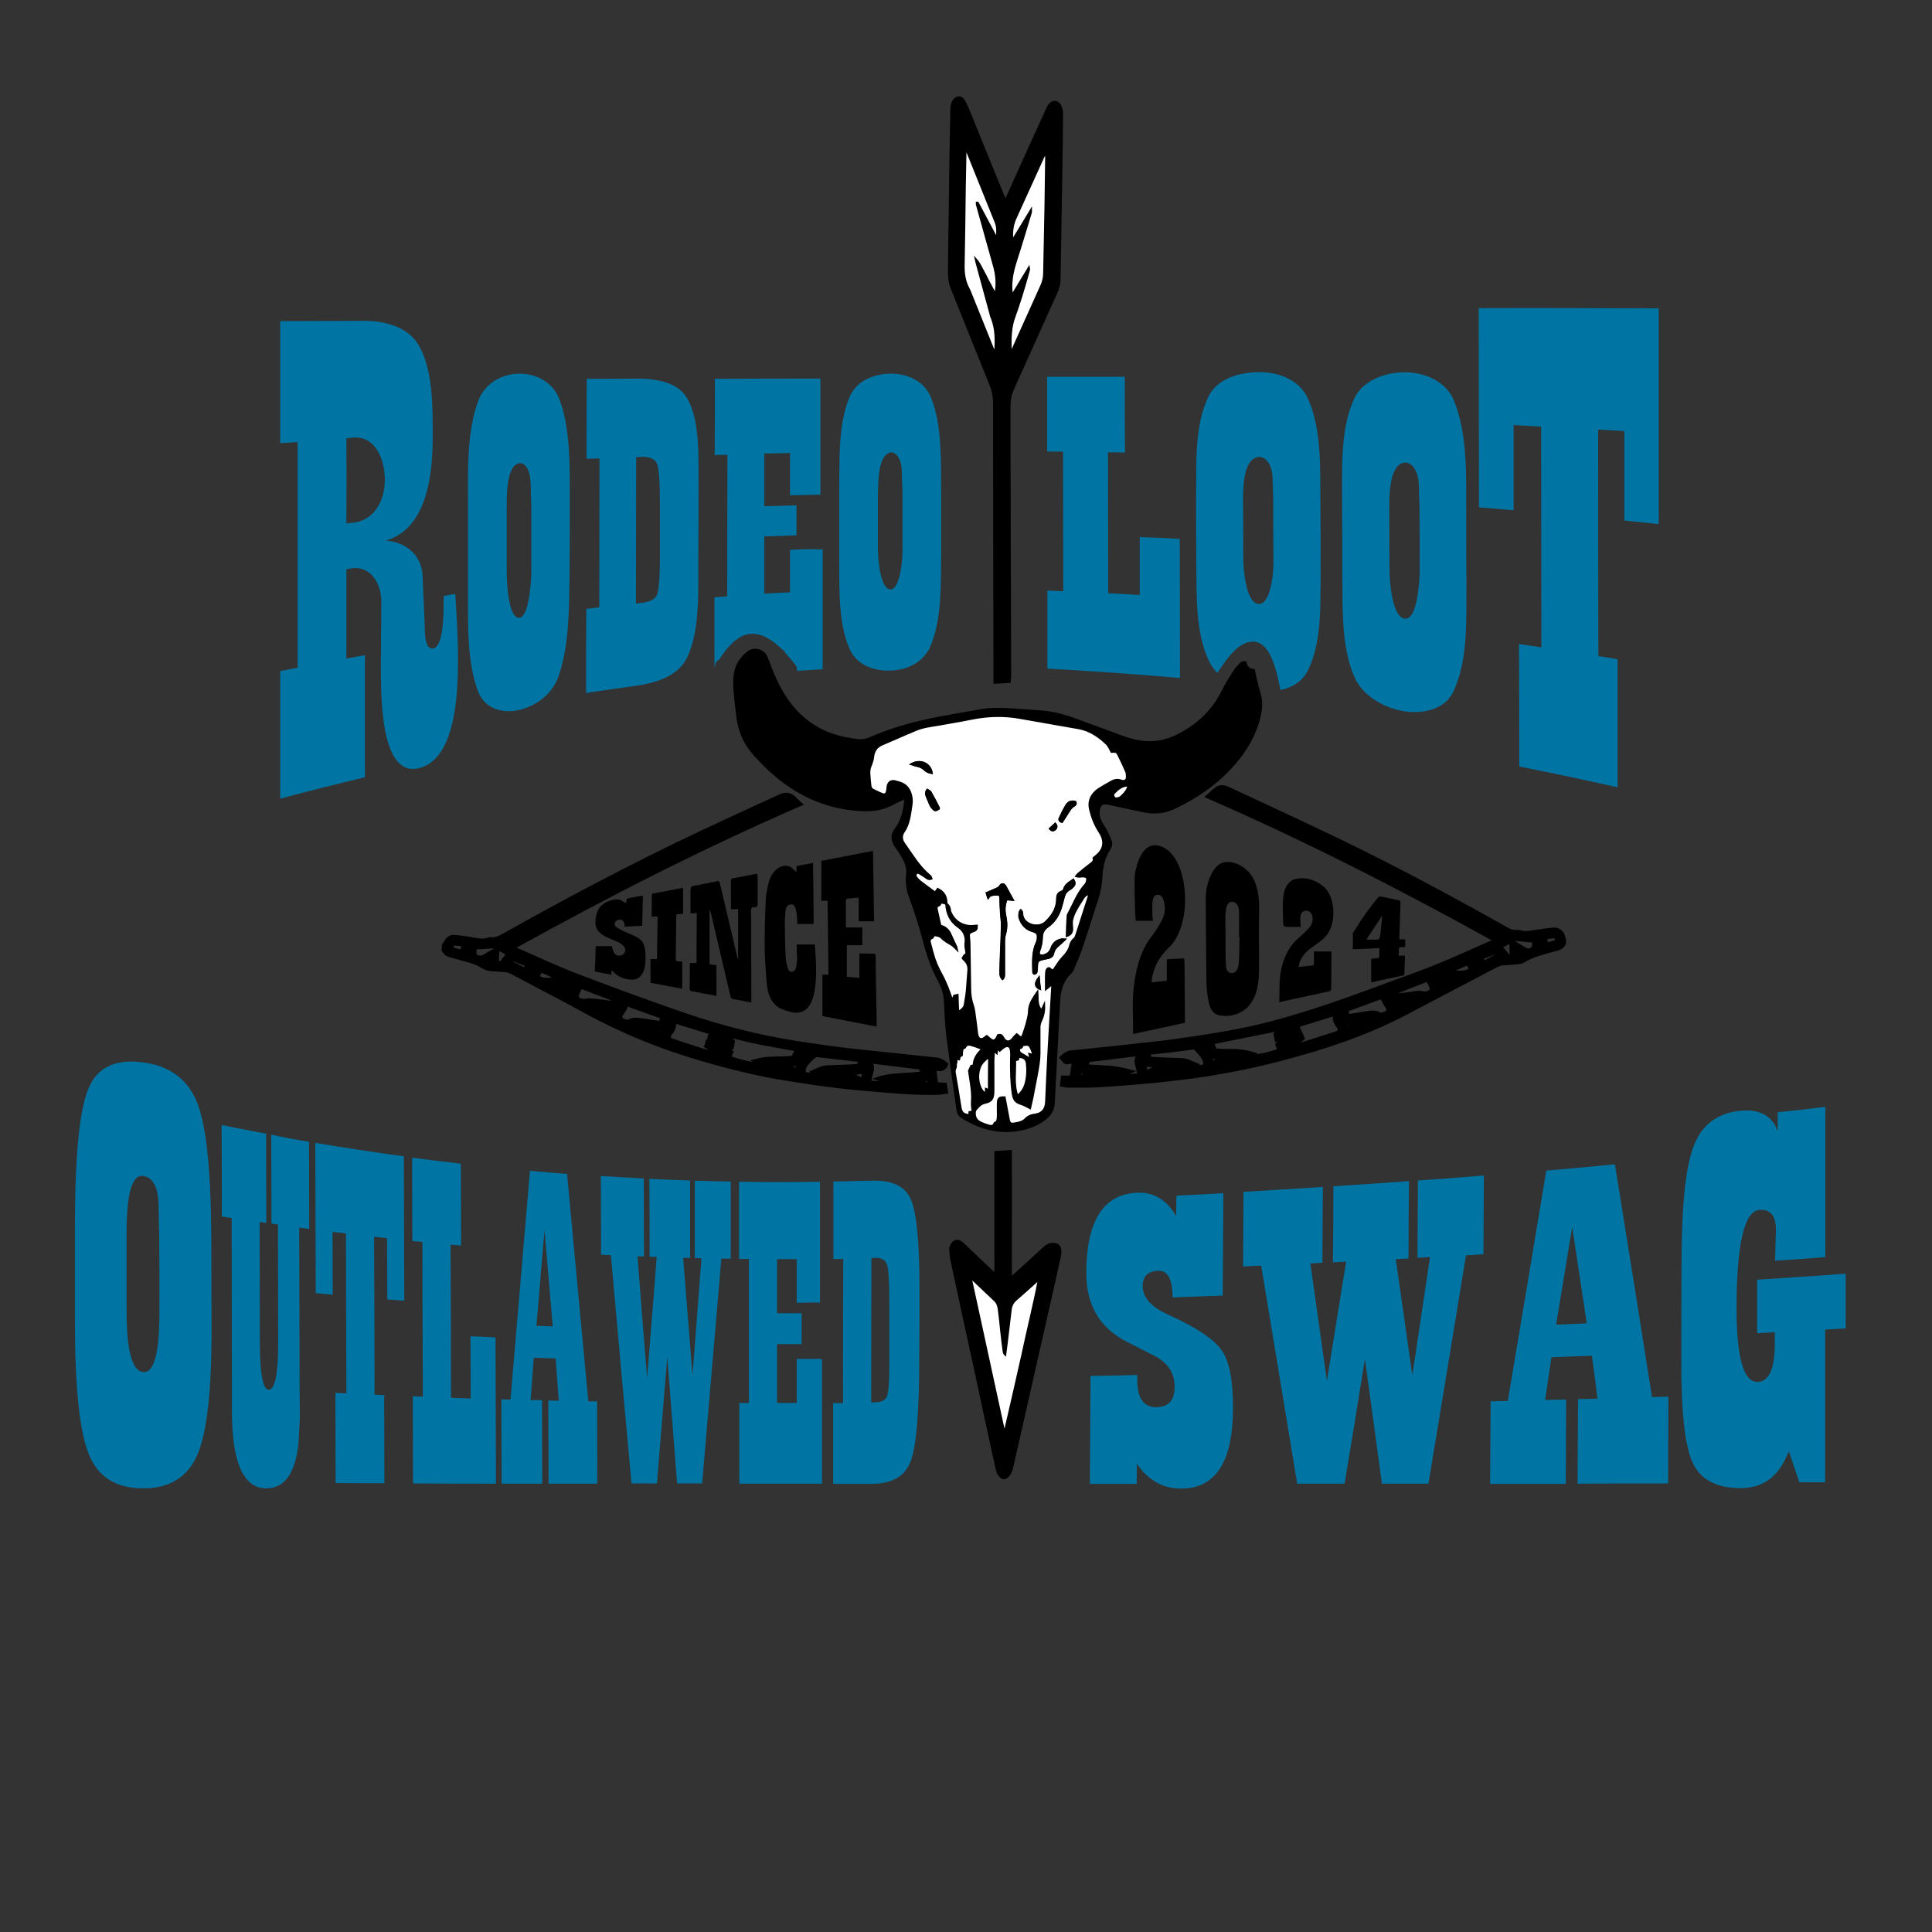 <?xml version="1.0" encoding="utf-8"?>
<!-- Generator: Adobe Illustrator 28.0.0, SVG Export Plug-In . SVG Version: 6.00 Build 0)  -->
<svg version="1.1" id="Layer_1" xmlns="http://www.w3.org/2000/svg" xmlns:xlink="http://www.w3.org/1999/xlink" x="0px" y="0px"
	 viewBox="0 0 864 864" style="enable-background:new 0 0 864 864;" xml:space="preserve">
<rect x="0" y="0" width="864" height="864" fill="#333333" stroke="none"/>
<style type="text/css">
	.st0{fill:#0074A3;}
	.st1{stroke:#000000;stroke-miterlimit:10;}
	.st2{fill:#FFFFFF;stroke:#000000;stroke-miterlimit:10;}
	.st3{fill:none;}
</style>
<g>
	<g>
		<path class="st0" d="M203.6,265.7c0.6,9.3,1.2,18.6,1.2,27.9c0.1,14.7-0.5,46.1-17.7,50c-17.8,4-16.6-35.7-16.8-46
			c0.1-5.4,0.1-8,0.1-13.4c0.1-5.4,0.1-8.1,0.1-13.5c0.6-8.9-4.3-18-13.5-16.5c-0.3,0-1,0.2-2.1,0.4c0,13.3,0,26.6,0,39.9
			c3.3-0.6,5-0.9,8.3-1.5c0,18.2,0,36.4,0,54.6c-12.7,3-25.3,6.2-37.9,9.6c0-19,0-38.1,0-57.1c3.1-0.6,4.7-0.9,7.8-1.5
			c0-33.6,0-67.3,0-100.9c-3.1,0.2-4.7,0.3-7.8,0.5c0-18.2,0-36.4,0-54.6c11.9,0,23.8-0.1,35.7-0.1c9.3-0.3,20.8,1.9,26,10.5
			c6.8,11.1,6.5,28.3,6.5,41.5c0,15.8-2.2,38.5-18.3,45.3c-0.6,0.3-1.5,0.6-2.6,1c8.6,0.5,16.2,6.3,16.4,16.1
			c0.2,5.4,0.3,8.2,0.6,13.6c0.2,4.3,0.3,6.5,0.4,10.8c0.2,5.5,1.4,8,3.7,7.7c3.1-0.5,4.7-7.2,4.7-20.2c0-1.3,0-1.9,0-3.2
			C200.4,266.1,201.5,265.9,203.6,265.7z M154.9,234.1c1-0.1,1.5-0.2,2.5-0.3c9.6-0.6,14.7-9.7,14.7-19c0.1-9-4.1-20-14.2-19.1
			c-0.6,0.1-1.6,0.2-3,0.3C155,208.7,155,221.4,154.9,234.1z"/>
		<path class="st0" d="M209.3,262.7c0-11.1,0-22.3,0-33.4c0.1-16.1-1-35.2,4.6-50.1c3-8.1,11.1-12.2,18.7-12.1
			c7.3,0.1,14.9,3.8,17.8,12c5.1,14.4,4.3,31.8,4.4,46.9c0,10.5,0,20.9-0.1,31.4c-0.2,14.6-0.1,31.2-4.9,45
			c-2.9,8.4-10.5,13.5-18,15.2c-7,1.5-15-0.5-18-8.4C208.5,295.1,209.4,277.7,209.3,262.7z M226.6,228.4c0,9.1,0,18.2,0,27.3
			c0,6.2,1,20.9,5.6,20.6c4.4-0.3,5.5-16.5,5.4-22c0-9.2,0-18.4,0-27.7c-0.1-2.5-0.1-3.7-0.2-6.2c0-1.7,0-2.6-0.1-4.3
			c-0.2-6.1-2.5-9.4-5.2-8.9C226.3,208.3,226.6,222.4,226.6,228.4z"/>
		<path class="st0" d="M262.4,169.4c7.4,0,14.8,0,22.2-0.1c8,0,18.4,1.3,22.7,8.8c5.9,10.2,5,26.6,5.1,39.1c0,10.3,0,20.6-0.1,30.8
			c-0.2,14.8,1.1,33.3-5,46c-4.1,8.6-14.4,11.5-23,12.7c-7.4,1-14.8,2.1-22.2,3.2c0-12.5,0-25.1,0.1-37.6c2.3-0.3,3.5-0.4,5.8-0.7
			c0-22.2,0.1-44.4,0.1-66.6c-2.3,0.1-3.5,0.1-5.8,0.2C262.3,193.3,262.4,181.3,262.4,169.4z M284.5,204.4c0,21.8-0.1,43.7-0.1,65.5
			c1-0.1,1.5-0.2,2.5-0.3c3.7-0.4,5.9-1.5,6.8-3.4c0.9-1.9,1.3-6.6,1.4-14.2c0-9.2,0-18.3,0-27.5c0-9.2-0.4-14.9-1.3-17.1
			c-0.9-2.2-3.3-3.2-7-3.1C285.8,204.4,285.4,204.4,284.5,204.4z"/>
		<path class="st0" d="M353.3,245.9c0,7.6,0,11.4,0,19c-4.6,0.2-6.9,0.3-11.5,0.6c0-8.5,0-17.1,0-25.6c5.7-0.2,8.6-0.3,14.4-0.5
			c0-5.4,0-8,0-13.4c-5.7,0.2-8.6,0.2-14.4,0.4c0-7.9,0-15.7,0-23.6c4.6-0.1,6.9-0.1,11.5-0.2c0,7.5,0,11.3,0,18.9
			c5.4-0.1,8.1-0.2,13.6-0.3c0-17.3,0-34.6,0-51.9c-15.7,0-31.4,0-47.2,0.1c0,11.4,0,22.7-0.1,34.1c2.3-0.1,3.4-0.1,5.7-0.1
			c0,21.1-0.1,42.2-0.1,63.3c-2.3,0.2-3.4,0.2-5.7,0.4c0,10.4,0,20.8,0,31.2c0.1-0.2,0.2-0.3,0.3-0.4c-0.1-1.4,0.7-2.4,1.8-2.9
			c2.1-3.3,4.5-6.4,7.5-8.8c7.4-5.8,14.7-1.6,20.5,4.1c0.8,0.4,1.4,1.1,1.8,1.9c1.6,1.7,3,3.5,4.3,5.1c0.7,0.9,0.9,1.9,0.6,2.7
			c0,0,0,0,0,0c3.9-0.2,7.8-0.5,11.6-0.7c0-17.9,0-35.7,0-53.6C362.2,245.5,359.2,245.6,353.3,245.9z"/>
		<path class="st0" d="M375.3,249.5c0-9.6,0-19.2,0-28.8c0.2-13.7-0.7-30.5,4.6-43.1c3.3-7.8,11.6-10.5,18.7-10.5
			c7,0,14.7,3.1,17.8,10.8c5.1,12.7,4.3,29,4.5,42.6c0,9.5,0,19,0,28.4c-0.2,12.9,0.3,28.2-4.8,40.1c-3.3,7.6-11,10.8-18.1,10.9
			c-6.9,0.2-14.9-2.3-18.1-9.8C374.7,278.3,375.4,262.4,375.3,249.5z M392.6,220.9c0,8,0,16,0,24c0,5.9,1.2,18.8,5.7,18.7
			c4.2-0.1,5.5-13.5,5.3-19c0-8.2,0-16.4,0-24.6c-0.1-2.2-0.1-3.3-0.2-5.6c0-1.5-0.1-2.3-0.1-3.9c-0.2-5.4-2.7-8.7-5.2-8.1
			C392.8,203.7,392.8,214.5,392.6,220.9z"/>
		<path class="st0" d="M527.6,241c0,20.7,0.1,41.5,0.1,62.2c-19.7-1.7-39.5-3.1-59.3-4.2c0-11.6,0-23.3,0-34.9
			c2.9,0.1,4.3,0.2,7.1,0.3c0-20.8-0.1-41.6-0.1-62.4c-2.9,0-4.3-0.1-7.1-0.1c0-11.1,0-22.2,0-33.4c11.6,0,23.1,0,34.7,0
			c0,11.3,0,22.6,0.1,33.9c-3-0.1-4.5-0.1-7.6-0.1c0,21,0.1,42,0.1,63c5.6,0.3,8.4,0.4,14.1,0.8c0-8.6,0-17.3,0-25.9
			C516.8,240.4,520.4,240.6,527.6,241z"/>
		<path class="st0" d="M559.4,287c6.2-0.7,9,6,10.6,10.8c1.2,3.5,1.9,7.2,2.6,10.8c5.2-1.1,9.8-3.8,12.2-8.6
			c6.5-13,5.6-29.6,5.8-43.5c0-10.4,0-20.9-0.1-31.3c-0.2-15.2,0.8-32.6-5.6-47c-3.6-8.1-12.8-11.8-21.7-11.8c-8.9,0-19,3-22.8,11
			c-6.4,13.4-5.3,30.4-5.5,45c0,10,0,20.1,0.1,30.1c0.2,13.9-0.5,30.2,5.7,43.2c0.9,2,2.2,3.7,3.7,5.2
			C547.9,295.9,552.8,287.7,559.4,287z M562.7,204.4c3.2-0.4,6.1,3.1,6.4,9c0,1.7,0.1,2.5,0.1,4.2c0.1,2.4,0.1,3.6,0.2,6
			c0,8.9,0,17.7,0.1,26.6c0.2,5.5-1.2,20-6.5,19.9c-5.6-0.1-7-14.6-7-20.6c0-8.5,0-17-0.1-25.6C555.9,217.8,556.1,205.2,562.7,204.4
			z"/>
		<path class="st0" d="M600.3,257.4c0-10.6,0-21.2-0.1-31.8c0.1-15.5-1.1-33.5,5.5-47.5c3.7-7.9,13.7-11.7,22.8-11.6
			c9.2,0.1,18.3,4.3,21.7,12.6c6.3,15.5,5.4,34,5.5,50.3c0,11.2,0,22.4,0.1,33.5c-0.1,15.1,0.7,32.2-5.8,46.3
			c-3.7,8-13.4,10.2-22,8.9c-9.2-1.5-18.4-6.9-22.1-14.9C599.7,289.4,600.5,272.3,600.3,257.4z M621.3,227.4c0,9.1,0,18.1,0.1,27.2
			c0,6.3,1.4,21.9,7,22.1c5.3,0.2,6.3-15.3,6.5-21c0-9.4,0-18.9-0.1-28.3c-0.1-2.6-0.1-3.8-0.2-6.4c0-1.8-0.1-2.7-0.1-4.5
			c-0.3-6.2-3.3-10-6.4-9.6C621.4,207.7,621.3,221.1,621.3,227.4z"/>
		<path class="st0" d="M741.8,137.9c0,32.2,0,64.3,0,96.5c-6.2-0.7-9.3-1-15.4-1.6c0-13.3,0-26.7,0-40c-4.7-0.3-7-0.4-11.7-0.7
			c0,33.8,0,67.5,0.1,101.3c3.5,0.6,5.2,0.8,8.6,1.4c0,19.1,0,38.2,0,57.3c-14.6-3.3-29.3-6.4-44-9.3c0-18.3,0-36.6-0.1-54.8
			c4,0.6,6,0.9,10,1.5c0-32.9-0.1-65.8-0.1-98.7c-4.9-0.3-7.4-0.4-12.3-0.7c0,12.7,0,25.4,0,38.1c-6.2-0.6-9.3-0.8-15.5-1.3
			c0-29.7-0.1-59.4-0.1-89.1C688.1,137.7,714.9,137.8,741.8,137.9z"/>
	</g>
</g>
<g>
	<path d="M515.6,411.8c-2.6,0-5.1,0-7.7,0c-0.1-1.6-0.2-3-0.3-4.5c-0.1-4.6-0.3-9.3-0.2-13.9c0-3.2,0.8-6.2,1.9-8.9
		c2.3-5.7,5.9-7.7,10.4-5.8c2.9,1.2,5.1,3.7,6.9,7.2c4.3,8.5,4.5,22.6,0.5,31.4c-1.2,2.8-2.8,5-4.7,6.8c-1.9,1.9-3.7,4-5.1,6.8
		c-1.2,2.5-2.1,5.2-2.3,8.4c2.3-0.2,4.6-0.5,6.8-0.7c0-3.2,0-6.3,0-9.6c0.5,0,0.9-0.1,1.4-0.1c1.9-0.1,3.8-0.2,5.7-0.3
		c0.6-0.1,0.8,0.3,0.8,1.2c0,3.8,0.1,7.6,0.1,11.4c0,4.9,0.1,9.7,0.1,14.6c0,0.5,0,1,0,1.6c-7.7,1.7-15.3,3.3-23.2,5
		c0-1.6,0-3.1,0-4.6c-0.1-5.7-0.3-11.4,0.4-17.1c1.1-8.9,3.6-16.7,8.4-22.6c1.6-2,3-4.5,4.3-7c1.3-2.4,1.4-5.3,0.6-8.3
		c-0.4-1.5-1.1-2.4-2.1-2.6c-1.6-0.3-2.7,0.7-2.9,3c-0.2,2.3,0,4.7,0,7C515.5,410.9,515.6,411.4,515.6,411.8z"/>
	<path d="M392,459.1c-8.1-1.6-16.1-3.1-24.2-4.7c0-6.2,0-12.3,0-18.5c0.8,0,1.7,0,2.7,0c-0.1-11-0.3-22-0.4-33.1c-0.9,0-1.8,0-2.8,0
		c0-5.9,0-11.7,0-17.8c7.6-1.5,15.3-3,23.1-4.5c0.2,10.5,0.3,20.8,0.5,31.5c-2.3,0-4.5,0-6.9,0c0-3.4,0-6.9,0-10.6
		c-1.9,0.2-3.6,0.3-5.3,0.5c-0.1,0-0.4,0.4-0.4,0.6c0,4.1,0,8.1,0,12.3c2.5,0,4.8,0,7.3,0c0,2.7,0,5.2,0,7.9c-2.3,0-4.6,0-6.9,0
		c0,4.7,0,9.3,0,14.1c1.9,0.2,3.8,0.4,5.6,0.5c0-3.7,0-7.2,0-10.9c0.7,0,1.3,0,2,0c1.5,0,3,0.1,4.5,0.1c0.6,0,0.8,0.3,0.8,1.2
		c0.1,8.8,0.2,17.6,0.4,26.4C392.1,455.8,392,457.4,392,459.1z"/>
	<path d="M563,419.7c0,5.1,0.1,10.2,0,15.3c-0.1,5.2-1,10.1-3.7,13.8c-0.9,1.2-2,2.4-3.1,3.1c-3.6,2.3-7.3,2.9-11.2,2.1
		c-2.2-0.5-3.7-2.4-4.4-5.6c-0.8-3.5-1.1-7.2-1.1-10.9c-0.1-7.6-0.1-15.3-0.2-22.9c0-4.2-0.1-8.3-0.1-12.5c0-3.7,0.7-7.2,2.1-10.3
		c2-4.5,4.8-6.7,8.5-6.3c2.4,0.2,4.7,1.2,6.8,2.8c4.6,3.5,6.4,9.6,6.5,17C563,410.1,563,414.9,563,419.7z M554.3,419.1
		c-0.1,0-0.1,0-0.2,0c0-3.7,0-7.4,0-11c0-3-1.1-4.6-2.9-4.8c-1.7-0.2-2.6,1-3,4.1c-0.2,1.4-0.2,2.9-0.2,4.3c0,5.3,0.1,10.7,0.1,16
		c0,1.5,0.1,3,0.2,4.5c0.1,1.5,0.7,2.4,1.7,2.8c2.1,0.7,3.8-1,4-4.4C554.3,426.8,554.2,422.9,554.3,419.1z"/>
	<path d="M326.9,406.6c0-2.1,0-4.2,0-6.3c0-2.1,0-4.1,0-6.2c0-0.7,0-1.2,0.7-1.3c3.5-0.6,7-1.3,10.5-2c0.2,0,0.3,0,0.6,0
		c0,0.6,0.1,1.2,0.1,1.7c0,4.1,0.1,8.2,0,12.2c0,0.3-0.4,0.7-0.6,1c0,0-0.1,0-0.1,0c-0.7,0.1-1.7-0.2-2,0.4
		c-0.4,0.8-0.2,2.2-0.2,3.3c0,12.4,0.1,24.8,0.1,37.1c0,0.5,0,1,0,1.8c-1.2-0.2-2.2-0.4-3.3-0.6c-1.6-0.3-3.3-0.7-4.9-0.9
		c-0.7-0.1-1-0.5-1.2-1.5c-2.8-11.9-5.6-23.9-8.4-35.8c-0.2-1-0.5-1.9-0.9-2.8c0,8.2,0,16.3,0,24.6c1,0.1,2,0.2,3.1,0.3
		c0,4.6,0,9.1,0,13.8c-2.1-0.4-4.2-0.8-6.2-1.2c-1.6-0.3-3.2-0.7-4.8-0.9c-0.7-0.1-1-0.4-1-1.7c0.1-3,0.1-6.1,0.1-9.1
		c0-0.6,0-1.2,0-1.8c0.8,0,1.5-0.1,2.2,0c0.6,0.1,0.8-0.1,0.8-1c0-2.1,0-4.2,0-6.3c0-4.6,0.1-9.2,0.1-13.8c0-0.4,0-0.8,0-1.3
		c-1,0.1-1.9,0.1-2.8,0.2c0-3,0-5.8,0-8.7c0-0.2,0-0.4,0-0.7c0.1-2.6,0.1-2.7,1.8-3c3.4-0.7,6.8-1.3,10.1-2c0.8-0.2,1.1,0.1,1.3,1.2
		c2.6,11,5.2,22,7.8,33.1c0.1,0.3,0.2,0.6,0.3,0.9c0-7.5,0-15.1,0-22.7C329.1,406.6,328.1,406.6,326.9,406.6z"/>
	<path d="M356.3,422.4c2.7,0,5.4,0,8.1,0c0.5,6.8,1,13.5,0,20.1c-1.2,7.5-4.3,10.9-9.3,10.3c-1.8-0.2-3.6-0.8-5.4-1.5
		c-3.9-1.6-6.3-5.5-6.8-11.5c-0.4-4.9-0.8-9.8-0.9-14.6c-0.1-7.3,0.1-14.6,0.4-21.8c0.1-3,0.6-6.1,1.4-8.9c1.4-5.3,5.8-8.5,9.5-6.9
		c1,0.5,1.9,1.6,2.9,2.4c0-0.7,0-1.6,0-2.7c2.5-0.5,4.9-0.9,7.4-1.4c0.1,9.2,0.2,18.1,0.3,27.3c-2.5,0-4.9,0-7.3,0
		c-0.1-1.4-0.1-2.9-0.3-4.4c-0.1-0.8-0.3-1.7-0.5-2.5c-0.5-1.5-1.3-2.1-2.4-1.8c-1.2,0.2-1.9,1.1-2.1,2.7c-0.2,2.2-0.4,4.4-0.3,6.7
		c0,4.9,0.1,9.8,0.4,14.7c0.1,1.5,0.5,2.9,0.9,4.3c0.3,1.2,1,1.8,1.9,1.7c0.9-0.1,1.5-0.8,1.8-2c0.3-1.4,0.4-2.9,0.5-4.4
		C356.3,426.3,356.3,424.3,356.3,422.4z"/>
	<path d="M572.1,448.2c0.2-5.3-0.2-10.4,1-15.3c1.4-6,4-10.3,7.6-13.4c1.8-1.5,3.5-3.2,5.1-5c0.6-0.7,1.1-2,1.2-3.1
		c0.3-2.6-1.2-4.3-3.2-4.1c-1.6,0.2-2.3,1.4-2.3,3.7c0,1.2,0.1,2.4,0.2,3.5c-2,0-4,0.1-6,0c-1.7-0.1-1.8-0.1-1.9-2.7
		c-0.1-3.3-0.2-6.7,0-10c0.4-5,2.6-8.2,5.9-8.8c4.2-0.8,8.3,0.3,12.1,3.4c5.5,4.4,6.1,17,1,22.4c-1.3,1.4-2.8,2.6-4.3,3.6
		c-2,1.4-4.1,2.8-5.8,5.1c-0.9,1.3-1.7,2.8-1.9,4.9c2.2-0.2,4.3-0.4,6.4-0.7c0.2,0,0.4-0.6,0.4-1c0-1.7,0-3.3,0-5.2
		c2.7,0,5.2,0,7.8,0c0,2.1,0,4.3,0,6.6c0,3.2-0.1,6.5-0.1,9.7c0,0.9-0.1,1.3-0.8,1.5c-7.1,1.5-14.2,3.1-21.3,4.6
		C573,448.1,572.6,448.2,572.1,448.2z"/>
	<path d="M280,403.9c0-0.3,0-0.8,0.1-1.2c0.1-0.3,0.3-0.8,0.5-0.9c2.2-0.5,4.5-0.9,6.9-1.3c-0.1,4.6-0.2,9-0.3,13.5
		c-2.7,0.1-5.2,0.3-7.8,0.4c-0.1-0.5-0.1-1-0.2-1.4c-0.2-0.5-0.5-1.2-0.8-1.4c-1-0.6-2.1-0.4-3,0.4c-0.7,0.6-0.7,1.9,0.1,2.5
		c1.1,0.8,2.2,1.3,3.3,1.9c1.9,0.9,3.9,1.6,5.8,2.6c3.1,1.7,4.1,3.5,4.1,9.8c0,2.3-0.3,4.6-1.3,6.4c-1.4,2.5-3.3,3-5.2,2.9
		c-3.1-0.2-6-1.1-8.6-4.3c-0.1,0.8-0.1,1.3-0.2,2.1c-2.4-0.5-4.9-0.9-7.4-1.4c0.2-3.9,0.3-7.6,0.4-11.4c2.4,0,4.8,0,7.2,0
		c0.8,3.7,2.1,4.9,4.6,4c0.5-0.2,1.1-0.8,1.3-1.5c0.3-0.9,0-2-0.6-2.5c-0.7-0.7-1.5-1.3-2.3-1.7c-1.7-0.8-3.4-1.4-5.1-2.2
		c-1-0.4-1.9-1-2.8-1.7c-2.4-1.9-3-4.5-1.9-8.7c0.6-2.2,1.7-3.6,3.1-4.6c2.4-1.6,5-2.3,7.6-1.8C278.1,402.8,279,403.5,280,403.9z"/>
	<path d="M625.8,420.1c0.9,0,1.7,0,2.6,0c0,1.2,0,2.2,0,3.5c-0.8,0-1.4,0-2.1,0c-0.5,0-0.7,0.2-0.7,1c0,0.9-0.1,1.8-0.1,2.8
		c0.9,0,1.8,0,2.8,0c-0.1,2.9-0.2,5.7-0.3,8.7c-4.9,1.1-9.9,2.1-14.8,3.2c0-3.5,0-6.9,0-10.5c1-0.1,2-0.3,2.9-0.3
		c0.5,0,0.7-0.2,0.7-1.1c0-1.1,0.1-2.2,0.1-3.4c-4,0.2-7.9,0.4-11.9,0.5c0-2.4,0-4.6,0-6.9c0-0.3,0.2-0.6,0.4-0.9
		c3.4-5.6,7-10.8,11-15.4c0.3-0.3,0.7-0.5,1-0.4c2.7,0.5,5.4,1.2,8.1,1.7c0.7,0.1,0.8,0.6,0.8,1.5c-0.2,4.9-0.3,9.9-0.5,14.8
		C625.8,419.4,625.8,419.7,625.8,420.1z M618.1,410c-0.1-0.1-0.1-0.1-0.2-0.2c-2.2,3.4-4.5,6.7-6.7,10.1c0.1,0.1,0.1,0.2,0.2,0.3
		c1.2,0,2.3,0,3.5,0c2.1,0,2.1,0,2.5-3.1C617.6,414.7,617.9,412.3,618.1,410z"/>
	<path d="M291.5,399.7c4.8-0.9,9.4-1.8,14-2.7c0,3.9,0,7.7,0,11.6c-1,0.1-2,0.2-3,0.3c0,1-0.1,1.9-0.1,2.9c-0.1,5.5-0.1,11-0.2,16.6
		c0,1.1,0.2,1.5,0.9,1.5c0.7,0,1.4,0.1,2,0.1c0,4.1,0,8.1,0,12.2c-4.8-0.9-9.6-1.8-14.2-2.7c0-3.6,0-7.1,0-10.6c1,0,1.9,0,2.9,0
		c0.1-6.3,0.2-12.6,0.3-19c-1,0-1.8,0-2.7,0C291.5,406.5,291.5,403.2,291.5,399.7z"/>
</g>
<g>
	<path class="st1" d="M198.1,422.7c0.3-0.5,0.6-0.9,0.9-1.4c1-1.8,2.3-2.9,4.4-2.7c2.7,0.3,5.4,0.6,8.1,1.1c2.4,0.4,4.7,1,7.1,0
		c0.2-0.1,0.5-0.1,0.7-0.1c2.1,0.3,3.8-0.5,5.6-1.5c29-16.3,58.4-31.8,88.4-46c11.7-5.5,23.5-10.9,35.3-16.3c2.7-1.3,5-1,7.1,1.2
		c0.8,0.9,1.8,1.7,2.9,2.7c-44.1,19.1-86.6,40.8-128.6,64.1c0.4,0.2,0.5,0.4,0.7,0.4c9.3,4,18.5,8.4,28,12c16,6.1,32.1,12,48.4,17.6
		c16,5.4,32.3,9.6,49,12.2c10.4,1.6,20.7,3.1,31.2,4.1c10.7,1.1,21.4,2.3,32.1,3.4c0.8,0.1,1.6,0.5,2.3,0.9c0.7,0.4,1.3,1,1.9,1.5
		c-1,2.7-3,3-5.4,2.3c0.3,2.1,0.5,4.1,0.8,6.3c1.2,0.1,2.5,0.1,3.9,0.2c0.2,1.3,0.4,2.5,0.6,3.9c-1.6,0.2-3,0.5-4.4,0.5
		c-8.6,0.2-17.1-0.4-25.6-1.2c-6.4-0.5-12.7-1-19.1-1.8c-7.4-0.9-14.8-2-22.2-3.2c-12.9-2-25.6-5.2-38.1-8.8
		c-18.5-5.3-36.3-12.6-53.2-21.9c-10.5-5.8-21.2-11.2-31.8-16.9c-1.2-0.7-2.5-1.1-3.9-1.1c-1.4,0-2.7-0.3-4.1-0.3
		c-2.1,0-4-0.5-5.8-1.6c-2.5-1.6-5.4-2.3-8.3-3.1c-1.7-0.5-3.4-1-5.1-1.4c-1.6-0.4-2.9-1-3.6-2.5c-0.1-0.1-0.3-0.2-0.4-0.3
		C198.1,424.3,198.1,423.5,198.1,422.7z M326.5,472.8c4.2,1.5,8.3,2.4,12.6,3c-0.7-0.4-1.3-0.8-2.3-1.4c2.1-0.5,3.8-1,5.6-1.2
		c2.6-0.2,5.2-0.2,7.8-0.3c1.5-0.1,3-0.1,4.2-0.2c0.6-1.2,1-2.1,1.5-3.1c-9.6-1.7-19.1-3.3-28.3-5.8c-1,1.1,0.4,1.2,0.6,1.9
		c-0.2,1-0.4,2.1-0.6,3.1c-0.6,0.1-1,0.2-1.9,0.4c0.8,0.5,1.4,0.8,1.8,1.1C327.1,471.3,326.9,471.9,326.5,472.8z M317.7,462.1
		c-5.3-1.6-10.5-3.3-15.9-4.9c0.3,2.2-0.5,3.7-1.7,5.2c-1,1.3-0.8,2.1,0.7,2.6c5,1.7,10,3.3,15.1,4.9c0.6,0.2,1.1,0.3,1.6-0.3
		c-0.7-0.6-1.4-1.1-2.2-1.7c0.3-0.8,0.7-1.4,0.7-2.1c0-0.8,1.2-0.7,0.9-1.7C316.8,463.5,317.3,462.9,317.7,462.1z M389.1,483.8
		c2.4,0.1,4.5,0.2,6.5,0.3c0-0.1,0-0.2,0-0.3c-1.3-0.5-2.7-1-4-1.4c2.2-0.8,4.4-1.3,6.7-1.6c3.2-0.4,6.4-0.5,9.5-0.7
		c1.4-0.1,2.8-0.3,4.3-0.4c-0.3-0.8-0.5-1.4-0.7-1.9c-7.3-0.9-14.4-1.8-21.9-2.7c1.2,1.7,1,3.2,0.5,4.8
		C389.6,481,389.4,482.3,389.1,483.8z M362.8,479.4c2.5-1.1,4.6-2.4,7.2-2.5c3.6-0.1,7.2-0.2,10.7-0.4c1,0,1.9-0.2,2.9-0.3
		c0.1,0,0.3-0.2,0.5-0.3c0-0.5-0.1-0.9-0.1-1.5c-6.5-0.8-13-1.5-19.1-2.2c-0.8,0.6-1.4,1.1-1.9,1.6c-0.8,0.8-1.6,1.5-2.2,2.4
		c-0.8,1-1.2,2.2-0.8,3.7c1.6,0.3,3.2,0.6,4.9,0.9c0-0.1,0.1-0.2,0.1-0.3C364.4,480.2,363.7,479.9,362.8,479.4z M280.4,449.5
		c-0.3,0.8-0.4,1.4-0.7,1.9c-0.3,0.6-0.7,1-1,1.6c-0.3,0.4-0.6,0.9-0.8,1.3c-0.1,0.3-0.1,0.8,0.1,1.1c0.4,0.7,2.6,1.4,3.2,1
		c1.9-1.1,3.9-0.8,6-0.5c2.6,0.4,5.3,0.8,8,1.2c0.2-0.8,0.4-1.5,0.5-2.1C290.5,453.2,285.5,451.4,280.4,449.5z M274.3,447.9
		c0-0.2,0.1-0.4,0.1-0.6c-4.8-1.9-9.6-3.7-14.5-5.6c-0.6,1.5-1.6,2.7-1.6,4.4c1.1,0.9,2.2,1.2,3.7,1c1.2-0.2,2.5-0.1,3.7,0
		c2.4,0.2,4.7,0.6,7.1,0.9C273.4,448,273.9,447.9,274.3,447.9z M212.6,424.1c0,0.7,0,1.5,0,2.2c0,0.3,0.1,0.6,0.3,0.8
		c0.7,0.8,2.3,1,3.3,0.4c1.8-1,3.5-2.1,5.3-3.1c0.3-0.2,0.5-0.4,1.1-0.9C219.1,423.7,216,423.9,212.6,424.1z M222.9,424.5
		c-0.1,1.9-0.3,3.4-0.3,5c0,0.3,0.2,0.9,0.5,0.9c0.3,0.1,0.8-0.1,1-0.3c0.9-1.1,1.7-2.2,2.7-3.4
		C225.4,425.9,224.3,425.3,222.9,424.5z M249.4,437.6c-2.4-1-4.9-2.1-7.4-3.2c-0.4,0.8-0.8,1.5-1.2,2.2
		C243.5,438.8,246.6,437.2,249.4,437.6z M206.9,423.1c-1-0.8-2.2-0.6-3.3-0.7c-1-0.1-1.4,0.4-1.4,1.6c1.4,0.4,2.6,1.1,4.2,1
		C206.5,424.3,206.7,423.7,206.9,423.1z M235.6,431.8c-2-0.8-3.7-1.5-5.5-2.2c-0.5-0.2-1-0.2-1.2,0.7c1.7,0.9,3.5,1.9,5.4,2.8
		C234.7,432.7,235,432.4,235.6,431.8z M381,480.4c1.5,0.7,3,1.4,4.6,2.1c0.2-1.1,0.3-1.9,0.4-2.8C384.3,479.9,382.7,480.1,381,480.4
		z M356.6,476.1c-1.3,0.2-2.4,0.4-3.5,0.5c0,0.1,0,0.2,0,0.3c1,0.4,1.9,0.7,3,1.1C356.3,477.3,356.5,476.8,356.6,476.1z
		 M412.6,483.4c1.1,0.7,1.8,1.1,2.6,1.6c-0.1-0.8-0.1-1.5-0.1-2.2C414.3,482.9,413.6,483.1,412.6,483.4z M293.5,460.9
		c0,0.1,0,0.2,0,0.3c0.8,0.3,1.6,0.7,2.5,1.1c0.1-0.6,0.2-0.9,0.3-1.4C295.3,460.9,294.4,460.9,293.5,460.9z M274.8,451.9
		c-0.8,0-1.4,0-2,0C274.1,452.9,274.1,452.9,274.8,451.9z M255.2,442.6c-0.2,0.1-0.3,0.1-0.4,0.1c0.1,0.1,0.1,0.3,0.2,0.4
		c0.1,0,0.2-0.1,0.3-0.1C255.2,442.9,255.2,442.7,255.2,442.6z"/>
	<path class="st1" d="M699.9,421.7c-0.6,1.7-1.9,2.6-3.6,3c-2.7,0.7-5.3,1.4-7.9,2.2c-2.4,0.7-4.7,1.7-6.9,3
		c-0.7,0.5-1.7,0.7-2.6,0.8c-2.1,0.2-4.3,0.4-6.5,0.5c-1.4,0.1-2.6,0.6-3.9,1.3c-13.3,7-26.7,14-40,21
		c-17.5,9.2-36.1,15.3-55.1,20.3c-11.2,3-22.5,5.3-33.9,7.1c-7.8,1.2-15.6,2.1-23.4,2.9c-8.1,0.8-16.2,1.4-24.4,1.9
		c-4.7,0.3-9.5,0.2-14.2,0.2c-0.9,0-1.9-0.3-3-0.5c0.2-1.4,0.4-2.6,0.5-3.9c1.4,0,2.6,0,3.9,0c0.3-2.2,0.6-4.2,0.9-6.3
		c-0.6,0-1.4,0-2.1,0.2c-0.9,0.2-1.5,0-2.1-0.8c-0.4-0.6-0.9-1.1-1.4-1.6c1.5-1.5,3.1-2.7,5.3-2.8c4.8-0.4,9.6-1,14.5-1.5
		c5.8-0.6,11.7-1.2,17.5-1.9c5.5-0.6,11-1.2,16.5-2c13.8-2,27.5-4.1,41-7.7c16.1-4.3,31.8-9.8,47.4-15.6c8.2-3.1,16.5-5.9,24.7-9.2
		c8.8-3.5,17.4-7.5,26.1-11.3c0.2-0.1,0.5-0.3,0.9-0.5c-42-23.3-84.5-45-128.6-64.2c1.8-1.5,3.1-3,4.8-4.1c1.2-0.7,2.5-0.7,3.8-0.3
		c0.4,0.1,0.9,0.3,1.3,0.5c17.3,8.1,34.6,16,51.7,24.3c24.7,12,49,25.1,73,38.6c1.4,0.8,2.8,1.2,4.4,1.1c0.5,0,1.1,0,1.5,0.1
		c1.9,0.7,3.8,0.3,5.7,0c3-0.5,6.1-0.9,9.1-1.2c0.8-0.1,1.8,0.2,2.6,0.7c1,0.5,1.7,1.5,2,2.7c0.1,0.4,0.2,0.8,0.3,1.1
		C699.9,420.5,699.9,421.1,699.9,421.7z M559,472.5c4.4-0.6,8.6-1.5,12.7-3c-0.3-0.8-0.6-1.5-0.9-2.5c0.5-0.3,1-0.6,1.7-1
		c-0.9-0.3-1.3-0.4-1.9-0.5c-0.2-1.1-0.4-2.2-0.6-3.1c0.3-0.7,1.7-0.8,0.8-1.6c-9.5,1.9-19,3.8-28.4,5.7c0.4,0.9,0.8,1.8,1.3,2.9
		c0,0,0,0,0.1,0c2.2,0.1,4.4,0.3,6.6,0.2c3.7-0.1,7.2,0.5,10.9,1.6C560.4,471.7,559.7,472.1,559,472.5z M596.6,453.9
		c-5.5,1.7-10.8,3.3-16.2,5c0.8,0.9,0.9,2,1.4,2.8c0.5,0.9,0.8,1.9,1.2,2.8c-0.8,0.7-1.5,1.2-2.2,1.8c0.6,0.3,1.3,0.4,1.8,0.2
		c4.9-1.6,9.8-3.1,14.6-4.7c1.7-0.6,2-1.3,0.9-2.8C597,457.6,596.2,456.1,596.6,453.9z M508.9,471.8c-7.6,0.9-14.8,1.8-22,2.7
		c-0.2,0.6-0.5,1.1-0.7,1.8c0.7,0.1,1.2,0.3,1.6,0.3c2.2,0.1,4.4,0.3,6.6,0.4c4.1,0.1,8.2,1,12.2,2.1c-1.3,0.5-2.6,0.9-3.8,1.4
		c2.1,0.2,4.1,0.3,6.3-0.1c-0.3-1.4-0.5-2.6-0.9-3.8C507.8,475,507.5,473.6,508.9,471.8z M514.1,471.2c0.1,0.7,0.1,1.2,0.2,1.8
		c0.7,0.1,1.3,0.1,1.9,0.2c4.2,0.2,8.3,0.4,12.5,0.5c2.4,0.1,4.4,1.4,6.9,2.4c-1,0.5-1.7,0.9-2.4,1.2c0,0.1,0.1,0.2,0.1,0.2
		c1.7-0.3,3.4-0.7,5.2-1c0.3-1.9-0.5-3.3-1.5-4.5c-1-1.1-2-2.2-2.8-3.2C527.2,469.7,520.8,470.5,514.1,471.2z M603,454
		c2.5-0.4,4.9-0.7,7.2-1.1c2.4-0.4,4.7-0.9,7,0.4c0.6,0.3,2.9-0.6,3.2-1.2c0.1-0.3,0.1-0.7,0-1c-0.2-0.5-0.6-1-0.9-1.5
		c-0.6-1.1-1.2-2.2-1.8-3.3c-5,1.8-10.1,3.7-15.3,5.6C602.7,452.6,602.8,453.1,603,454z M623.8,444.9c1.9-0.2,3.6-0.4,5.3-0.6
		c2.4-0.2,4.8-1.1,7.3-0.5c1.3,0.3,2.4-0.1,3.5-1c0-1.6-0.9-2.8-1.6-4.3c-4.8,1.9-9.5,3.7-14.2,5.6C624,444.1,624,444.4,623.8,444.9
		z M685.6,421c-3.5-0.3-6.7-0.6-10-0.9c2.2,1.6,4.3,2.9,6.6,4.2c1.7,1,3.6-0.1,3.5-2.2C685.7,421.7,685.6,421.3,685.6,421z
		 M675.4,421.3c-1.4,0.8-2.6,1.4-3.9,2.2c1.1,1.3,2,2.5,3,3.6c0.2,0.2,0.7,0,1.2,0C675.6,425.2,675.5,423.4,675.4,421.3z
		 M656.3,431.2c-2.4,1-4.7,2-7.3,3.1c4.9,0.6,6.7,0.4,8.4-1C657,432.7,656.7,432,656.3,431.2z M696,420.8c-0.3-1.5-0.4-1.8-1.4-1.7
		c-1,0.1-2.1,0.3-3.3,0.5c0.2,0.9,0.4,1.6,0.6,2.4C693.4,421.6,694.7,421.2,696,420.8z M662.7,428.6c0.5,0.6,0.8,0.9,1.2,1.4
		c1.9-1,3.7-1.9,5.4-2.9c0-0.1,0-0.3,0-0.4c-0.3-0.1-0.7-0.4-0.9-0.3C666.6,427,664.8,427.8,662.7,428.6z M512.2,476.4
		c0.2,1,0.3,1.8,0.5,2.8c1.5-0.7,3-1.4,4.4-2.1C515.5,476.9,514,476.7,512.2,476.4z M542.1,474.9c1.2-0.5,2.2-0.9,3.2-1.3
		c0-0.1,0-0.1-0.1-0.2c-1.2-0.1-2.3-0.3-3.7-0.4C541.8,473.7,542,474.2,542.1,474.9z M485.3,480.3c0-0.1,0-0.2-0.1-0.3
		c-0.6-0.1-1.3-0.3-2.1-0.5c0,0.7-0.1,1.3-0.1,2.1C484,481.1,484.7,480.7,485.3,480.3z M602.5,459c0.9-0.4,1.7-0.8,2.8-1.4
		c-1.3,0-2.3,0-3.4,0C602,458.1,602.2,458.5,602.5,459z M625.7,448.4c-0.7,0.1-1.4,0.3-2.1,0.4C624.2,449.7,624.2,449.7,625.7,448.4
		z"/>
	<path class="st1" d="M448.5,661c-1.7-0.9-2.4-2.4-2.8-4.3c-3.2-14.7-6.4-29.3-9.5-44c-3.6-16.4-7.2-32.9-10.7-49.4
		c-0.3-1.4-0.4-3-0.5-4.4c-0.1-1.1,0.4-2.1,1.1-3c1-1.1,2.1-1.3,3.4-0.5c0.6,0.4,1.1,0.8,1.6,1.3c4.1,3.9,8.2,7.8,12.3,11.7
		c0.4,0.4,0.9,0.8,1.7,1.5c0.2-2.9,0.1-5.5,0.1-8c0-2.6,0-5.2,0-7.8s0-5.2,0-7.8s0-5.2,0-7.8s0-5.2,0-7.8s0-5.2,0-7.8
		c0-2.6,0-5.2,0-7.7c2.3-0.1,4.4-0.2,6.8-0.4c0.1,18.7,0,37.5,0,56.7c0.6-0.4,1-0.7,1.3-1c4.5-4.1,9.1-8.2,13.6-12.4
		c1.2-1.1,2.5-1.9,4.3-1.8c1.5,0.1,2.5,0.7,2.8,2.2c0.2,1,0.2,2.1,0,3.1c-1.6,7.1-3.2,14.2-4.8,21.4c-5.5,24.3-11,48.5-16.5,72.8
		c-0.4,1.9-1,3.8-2.8,4.9C449.4,661,448.9,661,448.5,661z M448.9,639.8c0.1,0,0.3,0,0.4,0c1.3-5.6,2.6-11.3,3.9-16.9
		c1.3-5.6,2.5-11.2,3.8-16.8c1.3-5.7,2.6-11.3,3.8-17c1.3-5.6,2.6-11.2,3.6-16.9c-0.5,0.2-0.8,0.4-1.1,0.7c-3,2.7-6,5.5-9.1,8.1
		c-1.5,1.3-2.2,2.9-2.5,4.9c-0.6,5-1.2,10.1-1.8,15.1c-0.2,1.5-0.4,3.1-0.6,4.6c-0.4-0.4-0.5-0.9-0.6-1.3c-0.4-3-0.7-6.1-1.1-9.1
		c-0.4-3.3-0.7-6.6-1.1-9.9c-0.2-1.5-0.6-2.8-1.7-3.8c-3.2-3-6.3-6-9.5-9c-0.4-0.3-0.8-0.7-1.1-1c-0.1,0-0.2,0.1-0.3,0.1
		C439,594.4,444,617.1,448.9,639.8z"/>
	<path class="st1" d="M405,356.8c-1.9,0.9-3.7,1.5-5.3,2.4c-4.1,2.4-8.5,3.2-13.1,3.1c-15.1-0.4-28.3-5.9-39.8-15.6
		c-3.7-3.1-7.1-6.6-10.3-10.3c-3.9-4.6-5.9-9.9-6.7-15.8c-0.5-4.1-1-8.2-1.3-12.4c-0.2-3.4-0.2-6.9,1.1-10.2
		c1.1-2.6,2.9-4.7,5.1-6.4c2.7-2,6.8-0.8,8.1,2.4c1,2.4,1.8,4.9,2.9,7.4c6.1,14.7,15.9,25.4,32.1,28.7c1.6,0.3,3.1,0.5,4.7,0.8
		c2.4,0.4,4.8,0.1,7-0.9c11.1-4.9,22.9-7.7,34.8-9.8c4.7-0.8,9.4-1.7,14.1-2.5c4.8-0.9,9.6-0.7,14.5-0.4c4.2,0.3,8.3,0.6,12.4,0.9
		c5.1,0.3,10,1.6,14.8,3.3c7.2,2.6,14.3,5.3,21.5,7.9c2.8,1,5.7,1.9,8.7,2.3c5.7,0.8,11-0.2,16.1-2.7c8.9-4.4,15.9-10.8,20.4-19.9
		c1.6-3.2,3.5-6.2,5.4-9.2c0.7-1.1,1.7-2,2.6-3c0.5-0.5,1.2-0.9,2.2-0.6c0.3,2,1.5,3.2,3.7,3.4c0.8,3.6,1.5,7.1,2.6,10.6
		c1.3,4.4,0.5,8.6-0.8,12.9c-2.5,8.1-7.1,14.9-12.9,20.9c-7.1,7.5-15.6,13-24.9,17.4c-4.3,2-8.9,2.2-13.6,1.2
		c-5.2-1.1-10.4-2.2-15.5-3.3c-2.7-0.6-4,0.4-4.3,3.2c-0.2,1.8,0.2,3.5,1,5c0.8,1.5,1.8,2.8,2.5,4.3c0.7,1.3,1.3,2.7,1.8,4
		c0.5,1.3,0.2,2.7-0.5,3.8c-2.6,3.9-3.4,8.3-3.6,12.8c-0.2,3.1-0.7,6.1-1.7,9.1c-2.4,7.4-4.7,14.9-7.2,22.3
		c-1.1,3.3-2.6,6.5-3.9,9.7c-0.2,0.5-0.5,0.9-0.9,1.3c-3.4,3.2-4.8,7.2-5.1,11.7c-0.4,6-0.7,12.1-1,18.1c-0.5,9.5-1,19.1-1.5,28.6
		c-0.2,3-1.5,5.2-3.8,7c-3.2,2.5-6.9,4-10.9,4.8c-9.6,1.9-18.3-0.5-26.4-5.6c-1.3-0.8-1.7-2.1-1.9-3.5c-0.4-2.6-0.7-5.1-1.1-7.7
		c-1-7.1-1.9-14.1-2.9-21.2c-0.9-6-1.3-12.1-1.5-18.2c-0.1-3.7-1-7.1-2.8-10.4c-3.1-5.7-5.2-11.9-6.8-18.2
		c-1.7-6.5-3.8-12.9-6.1-19.2c-1.2-3.2-1.7-6.5-1.3-10c0.3-2.4-0.3-4.7-1.4-6.8c-0.8-1.6-1.8-3.1-2.8-4.6c-0.5-0.7-1-1.4-1.4-2.1
		c-1.2-2.2-1.3-4.4,0.3-6.5c3-3.9,4-8.5,4.5-13.2C405.1,357.5,405.1,357.4,405,356.8z M423.2,404.1c1,0.8,1.6,1.7,2,2.9
		c1.7,4.7,6,7.3,10.9,6.7c0.4,0,0.7-0.1,1.1-0.1c0,1.7-0.2,2-1.8,2.5c-1.7,0.6-1.9,0.9-1.7,2.8c0.1,0.9,0.1,1.7,0.2,2.6
		c0.1,6.7,0.2,13.5,0.3,20.2c0,2.7,0.4,5.3,1.3,7.8c0.3,0.7,0.4,1.4,0.5,2.2c0.4,3.3,0.8,6.6,1.3,9.9c0.1,0.6,0.2,1.1,0.4,1.6
		c0.6,1.3,1.8,1.5,2.9,0.6c0.3-0.2,0.6-0.5,1.1-0.8c0.5,0.4,1,0.8,1.4,1.2c1.4,1.2,2.4,1,3.2-0.7c0.1-0.3,0.3-0.6,0.4-0.9
		c1.2-0.4,1.8,0.1,2.3,1.1c1,1.8,2.5,2.1,3.9,0.9c0.4-0.4,0.7-0.8,1-1.2c0.4-0.4,0.8-0.8,1.2-1.2c0.3,0.2,0.5,0.4,0.6,0.5
		c1.3,1.1,1.7,1,2.3-0.5c0.5-1.4,1-2.8,1.4-4.3c0.5-2,1.2-4,1.2-6.1c0-3.3,1.8-5.6,3.7-8.4c0.2,3-0.4,5.9,1.9,8.2
		c0.4-0.9,0.8-1.6,1.1-2.3c0.1,2.5-0.5,4.8-1.5,7c-0.4,0.9-0.7,1.8-0.6,2.8c0,2.5,0,5,0,7.4c0,2.8,0.1,5.7-0.3,8.4
		c-0.6,4.4-1.5,8.8-2.4,13.2c-0.5,2.4-1,4.7-1.5,7c-1.3-0.6-2.5-1.4-3.8-1.8c-2.4-0.7-3.4-1.8-3.8-4.3c-0.8-5.3-0.9-10.5-0.8-15.8
		c0-1.3,0-2.7-0.1-4c-0.3-1.8-1.4-2.3-3-1.4c-0.7,0.4-1.3,1-2,1.6c-0.3-0.4-0.6-0.8-1.1-1.4c-0.1,1-0.2,1.6-0.3,2.4
		c-0.4-0.4-0.7-0.6-1.2-1.1c-0.1,1.8-0.3,3.3-0.3,4.7c0,4.5,0,9.1,0,13.6c0,3.8-1.3,4.6-3.7,5.1c-1.9,0.4-3,1.8-4.2,3.1
		c-0.4,0.5-0.5,1.5-0.4,2.3c0.1,1.5,1,2.7,2.3,3.4c1.1,0.6,2.3,1.1,3.5,1.4c1.2,0.4,2.5,0.8,3.1-1c0-0.1,0.2-0.2,0.3-0.2
		c0.9-0.3,1-1.1,1.1-1.8c0.1-0.7,0.1-1.5,0.1-2.2c0-1.7-0.1-3.3,0-5c0.1-2.1,0.7-2.5,2.9-2.3c0.1,0.3,0.2,0.6,0.2,1
		c0.6,3,1.1,6,1.7,9c0.3,1.5,1,2,2.5,1.7c0.9-0.2,1.8-0.2,2.7-0.6c0.8-0.3,1.6-0.7,2.2-1.3c1.2-1.3,2.7-1.9,4.4-2.1
		c2.8-0.3,4.6-2.1,4.9-5c0-0.5,0.1-0.9,0.1-1.4c0.4-7.7,0.7-15.4,1.1-23.1c0.2-4.1,0.5-8.2,0.7-12.2c0.3-5.2,0.6-10.3,0.9-15.5
		c0-0.4-0.1-0.7-0.2-1.3c-0.6,0.5-0.9,0.9-1.3,1.2c-0.3,0.3-0.7,0.6-1.3,1c0-1.7,0-3,0-4.4c0-1,0.1-2.1,0.1-3.1
		c0-0.8,0.3-1.6,1.3-1.7c1.6,1.4,1.8,1.3,2.9-0.5c0.9-1.5,1.9-3,3.2-4.3c1.6-1.6,2.8-3.4,3.4-5.7c0.3-1.1,0.9-2,1.8-2.7
		c0.4-0.3,0.7-0.9,0.8-1.4c1.9-5.8,3.7-11.6,5.6-17.4c0.1-0.4,0.2-0.8,0.3-1.3c-1.4,0.2-2.2,0.9-2.8,1.9c-1.1,1.9-2.3,3.7-3.4,5.6
		c-0.7,1.3-1.2,2.7-1.6,4.2c-0.2,1.1-0.1,2.3,0,3.4c0.2,2-0.5,3.1-2.3,3.7c0.1-3,0.3-6,0.4-9c0-0.2,0.1-0.4,0.2-0.6
		c1-2.1,2.1-4.1,3.1-6.2c1.2-2.5,2.6-5,4.6-7.1c0.4-0.5,0.7-1.2,0.8-1.9c0.2-1.2-0.3-1.7-1.5-1.8c-0.7,0-1.5,0.1-2.2,0.1
		c-0.3,0-0.6-0.1-1.1-0.2c0.3-0.4,0.4-0.6,0.6-0.8c1.9-1.5,3.7-3.1,5.6-4.5c1-0.8,1.8-1.5,1.5-2.8c0.2-0.2,0.4-0.3,0.5-0.4
		c4.3-3.2,5-7.1,2-11.5c-2-3.1-3.3-6.4-4.1-10c-0.7-3,0.2-5.7,2.5-7.8c0.8-0.7,1.7-1.3,2.7-1.9c1.4-0.9,2.9-1.6,4.3-2.5
		c1.2-0.7,2.5-1.1,3.9-0.6c0.4,0.1,0.8,0.3,1.2,0.3c1.2,0.1,1.9-0.5,1.9-1.8c0-0.8,0-1.7-0.3-2.4c-1.2-2.7-2.5-5.3-3.7-7.9
		c-0.4-0.8-1-1.1-1.8-1.1c-0.4,0-0.8,0-1.1,0.1c-0.7-1.2-1.2-2.6-2.1-3.5c-3.6-3.5-7.6-6.2-12.6-7.1c-8.7-1.6-17.5-3.1-26.2-4.6
		c-7.2-1.3-14.3-1.1-21.4,0.3c-4.9,0.9-9.9,1.8-14.8,2.7c-3.5,0.6-7.1,1-10.5,2.4c-5.1,2.1-10,4.4-15.1,6.5c-2.6,1.1-3.7,3-4,5.7
		c-0.1,1.1-0.4,2.1-0.8,3.1c-0.6,1.4-1,2.7-0.9,4.2c0.1,1.8,0.3,3.7,0.5,5.5c0.1,0.9,0.6,1.5,1.3,1.9c1.3,0.6,2.6,1.2,3.9,1.8
		c1.3,0.5,2,0.1,2.3-1.2c0.2-0.7,0.2-1.5,0.3-2.2c0.3-1.8,1.4-2.6,3.1-2.3c0.6,0.1,1.2,0.3,1.8,0.5c3.5,1,5.3,3.5,5.7,6.9
		c0.2,1.2,0.1,2.4-0.1,3.6c-0.6,4-1,8.1-3.4,11.6c-1.2,1.7-1,3.6,0.2,5.3c3.6,4.9,6.6,10.3,11.3,14.2c0.2,0.1,0.4,0.3,0.5,0.5
		c0.2,0.3,0.2,0.6,0.4,0.9c-1.2,0.5-1.8-0.1-2.6-0.7c-0.9-0.7-1.9-1.3-2.9-1.8c-0.4-0.2-1.1-0.4-1.4,0.3c-0.2,0.4-0.3,1.1-0.1,1.4
		c0.5,0.8,1.1,1.5,1.8,2c1.9,1.5,3.9,3,5.9,4.4c0.3,0.3,0.7,0.5,1,0.7c0.4-0.6,0.8-1.1,1.2-1.6C422.2,399,423.3,401.2,423.2,404.1
		c-0.7-0.1-1.5-0.3-2.1-0.5c-0.5,0.6-0.7,1.2-1.1,1.4c-1.1,0.4-1.1,1.1-0.9,1.9c0.5,2.4,1.1,4.8,1.6,7.2c2.2,0.5,3.6,1.8,4.5,3.8
		c0.8,1.9,1.8,3.7,2.6,5.6c0.1,0.3,0.2,0.6,0.2,1c-0.8-0.7-1.5-1.5-2.3-2c-1.6-0.9-3.1-1.8-4.4-3.1c-0.6-0.7-1.8-0.9-2.8-1.1
		c-0.7-0.2-1,0.6-1.3,1.1c-0.1,0.1-0.3,0.2-0.4,0.2c-0.9,0.4-1,1.1-0.8,2c0.4,1.5,0.8,3,1.2,4.5c1,3.5,2.3,6.8,4.1,10
		c1,1.8,1.8,3.7,2.6,5.6c0.6,1.4,1,2.9,1.6,4.4c0.1,0.3,0.4,0.6,0.8,1c0.3-0.7,0.5-1.2,0.7-1.7c0.4-0.1,0.9-0.2,1.4-0.3
		c0.1,2.6-0.1,5.1,0.4,7.8c1.1-1.1,2.6-1.8,2.9-3.5c0.3-2,0.7-4,0.9-6c0.3-3,0.5-6.1,0.7-9.1c0.2-1.9-0.3-3.5-1.7-4.8
		c-0.2-0.2-0.5-0.5-0.8-0.9c0.3-0.4,0.4-1.2,0.8-1.3c1-0.5,0.8-1.2,0.7-2c-0.2-1.1-0.4-2.2-0.3-3.2c0.4-3.3-0.7-5.8-3.3-7.6
		C424.9,411.9,423.4,408.3,423.2,404.1z M427.7,473.4c0,1,0,1.8,0,2.7c0,0.5,0.1,1.1-0.1,1.5c-0.5,0.9-0.4,1.8-0.3,2.7
		c0.8,5,1.6,10.1,2.5,15.1c0.4,2.3,1.3,3.2,3.6,3.4c0.1,0,0.3-0.1,0.5-0.1c0-0.4,0-0.8,0-1.2c0.5-0.1,0.9-0.2,1.4-0.3
		c-0.1-1.4-0.4-2.8-0.3-4.1c0.4-4.9-0.7-9.7-1.3-14.1c0.4-0.9,0.7-1.6,1-2.2c0.3-0.1,0.6-0.1,1.1-0.2c-0.1-3.1,1.5-5.3,3.9-7.4
		c-1.7-0.6-3-1.2-4.4-1.6c-1.3-0.4-2.7-0.9-3.5,0.9c0,0.1-0.2,0.1-0.3,0.2c-0.8,0.2-0.9,0.9-1,1.6c-0.1,0.6-0.1,1.1-0.1,1.7
		c-0.3,0.2-0.7,0.3-0.9,0.6c-0.2,0.3-0.2,0.8-0.3,1.2C428.4,473.6,428.1,473.5,427.7,473.4z M453.9,474.1c0.2,5.4-0.9,10.8,1.1,16.1
		c1.7-1.5,2.9-3.2,3.6-5.4c0.9-3,1-6,0.7-9.1c-0.2-2.2-1.3-3-3.8-3.2c-0.1,0.4-0.2,0.8-0.3,1.2C454.7,473.9,454.4,474,453.9,474.1z
		 M442.3,487.6c0-5,0-9.8,0-15c-2.1,1.5-3.7,2.9-4.4,5.2c-0.8,2.4-0.8,4.8-0.1,7.3c0.4,1.3,1,2.6,2,3.5c0.3,0.2,0.6,0.3,1,0.6
		c0.1-0.8,0.1-1.3,0.1-2C441.4,487.3,441.7,487.4,442.3,487.6z M455.7,468.7c-0.3,1.3,0.1,2,1,2.6c1,0.6,2,1.2,3.1,1.8
		c0.2,0.1,0.6,0,1,0.1c-0.2-0.7-0.3-1.2-0.5-1.8c0.6,0.2,1.1,0.3,1.6,0.4c0.1-0.3,0.1-0.4,0.1-0.5c-0.2-0.5-0.4-1.1-0.6-1.6
		c-1.1-2.7-1.4-2.8-4.4-2.3C457.2,468.3,456.7,468.8,455.7,468.7z M504.7,351.2c-3,0-4.8,1.7-6.6,3.6c-0.5,0.5-0.3,1.2,0,1.8
		c0.3,0.6,0.9,0.7,1.5,0.6c0.6-0.2,1.3-0.3,1.7-0.7C502.8,355,504.2,353.6,504.7,351.2z"/>
	<path class="st1" d="M451.5,304.9c-2.3,0.1-4.4,0.3-6.7,0.4c0-0.7,0-1.3,0-1.8c0-12.8-0.1-25.6-0.1-38.3c0-23.2-0.1-46.4-0.1-69.6
		c0-5.1,0-10.2,0-15.4c0-2.7-0.5-5.4-1.5-7.9c-5.8-14.3-11.5-28.7-17.3-43c-1-2.4-1.4-4.9-1.4-7.6c0.2-14.8,0.4-29.7,0.6-44.5
		c0.1-9.3,0.3-18.6,0.5-28c0-1,0.1-2,0.4-2.9c0.2-0.7,0.7-1.5,1.3-2c1.2-1.1,2.6-0.9,3.6,0.4c0.7,1,1.2,2.1,1.7,3.2
		c3.8,9.3,7.5,18.5,11.3,27.8c1.6,3.9,3.2,7.9,4.8,11.8c0.3,0.7,0.6,1.3,1,2.4c0.4-0.9,0.7-1.5,1-2.1c5.8-12.9,11.6-25.7,17.5-38.6
		c0.3-0.7,0.7-1.5,1.1-2.1c1.4-2.1,3.8-2,4.9,0.2c0.5,1,0.8,2.3,0.8,3.5c0,3.7-0.1,7.5-0.1,11.2c-0.1,6.7-0.2,13.5-0.3,20.2
		c-0.2,14.1-0.5,28.2-0.7,42.3c0,2.3-0.5,4.4-1.5,6.5c-6.5,14.3-12.8,28.6-19.3,42.9c-1.1,2.5-1.6,5-1.6,7.7c0,15.1,0,30.2,0.1,45.2
		c0,11,0,22.1,0.1,33.1c0,14.3,0.1,28.7,0.1,43C451.5,303.6,451.5,304.2,451.5,304.9z M461,94.1c0,0.5,0,0.7,0,0.8
		c-2.1,7-4.2,14.1-6.5,21.1c-1,3-1.9,5.9-2.1,9c-0.2,2.4-0.2,4.7,0.2,7.2c2.5-4.1,5-8.3,7.5-12.4c0.1,0.6,0,1-0.1,1.4
		c-1.2,4-2.3,7.9-3.5,11.9c-0.9,2.8-1.8,5.6-2.8,8.3c-1.8,4.7-1.9,9.7-1.8,14.6c0,0.4,0.1,0.8,0.1,1.3c0.7-0.6,1-1.2,1.3-1.9
		c4.1-9.1,8.2-18.2,12.3-27.3c0.9-1.9,1.4-3.9,1.4-6c0.2-10,0.4-20,0.6-30c0.1-7.3,0.2-14.6,0.3-21.9c0-0.5-0.1-1-0.1-1.4
		c-0.1,0-0.3-0.1-0.4-0.1c-0.4,0.7-0.8,1.4-1.2,2.2c-4,8.7-7.9,17.5-11.9,26.2c-1.4,3-1.9,6-1.7,9.2c0,0.3,0.1,0.6,0.3,1.1
		C455.7,102.9,458.2,98.7,461,94.1z M445.4,106.1c0.2-0.1,0.4-0.1,0.6-0.2c0.2-2.3,0.3-4.5-0.6-6.7c-4.2-10.5-8.4-20.9-12.6-31.3
		c-0.2-0.4-0.4-0.7-0.6-1.1c-0.1,0-0.2,0-0.3,0.1c0,0.5-0.1,1.1-0.1,1.6c-0.1,5.2-0.2,10.4-0.3,15.5c-0.2,11.4-0.3,22.8-0.5,34.2
		c-0.1,3.9,0.5,7.6,2.3,11c0.4,0.7,0.6,1.4,0.9,2.1c3.3,8.2,6.6,16.4,9.9,24.6c0.2,0.6,0.5,1.1,0.8,1.7c0.2-0.2,0.3-0.3,0.3-0.4
		c0.4-5,0.4-10-1.4-14.8c-0.3-0.8-0.5-1.6-0.8-2.5c-2.1-7.6-4.1-15.2-6.2-22.8c-0.1-0.4-0.1-0.8-0.2-1.1c0.9,1.1,1.6,2.4,2.3,3.6
		c0.7,1.3,1.4,2.6,2.1,4c0.7,1.3,1.3,2.6,2,3.8c0.7,1.2,1.2,2.7,2.3,3.8c0.9-4.3,0.5-8.3-0.6-12.3c-2.6-8.9-5-17.9-7.5-26.9
		c-0.1-0.2-0.2-0.4-0.2-0.7c0-0.2,0-0.4,0-0.7c0.1,0,0.2,0,0.3,0C439.9,95.8,442.7,100.9,445.4,106.1z"/>
	<path class="st2" d="M255.2,442.6c0,0.2,0.1,0.3,0,0.4c0,0.1-0.2,0.1-0.3,0.1c-0.1-0.1-0.1-0.3-0.2-0.4
		C254.9,442.7,255,442.6,255.2,442.6z"/>
	<path class="st2" d="M448.9,639.8c-4.9-22.7-9.9-45.4-14.8-68.1c0.1,0,0.2-0.1,0.3-0.1c0.4,0.3,0.8,0.6,1.1,1c3.2,3,6.3,6,9.5,9
		c1.1,1.1,1.5,2.4,1.7,3.8c0.4,3.3,0.8,6.6,1.1,9.9c0.3,3,0.7,6.1,1.1,9.1c0.1,0.4,0.2,0.9,0.6,1.3c0.2-1.5,0.4-3.1,0.6-4.6
		c0.6-5,1.2-10,1.8-15.1c0.2-2,0.9-3.6,2.5-4.9c3.1-2.7,6.1-5.4,9.1-8.1c0.3-0.3,0.6-0.5,1.1-0.7c-1,5.7-2.4,11.3-3.6,16.9
		c-1.3,5.7-2.6,11.3-3.8,17c-1.3,5.6-2.5,11.2-3.8,16.8c-1.3,5.6-2.6,11.3-3.9,16.9C449.2,639.8,449,639.8,448.9,639.8z"/>
	<path class="st2" d="M423.2,404.1c0.1-2.9-1-5.1-3.8-6.5c-0.4,0.5-0.7,1-1.2,1.6c-0.3-0.2-0.7-0.5-1-0.7c-2-1.5-4-2.9-5.9-4.4
		c-0.7-0.6-1.3-1.3-1.8-2c-0.2-0.3-0.1-1,0.1-1.4c0.3-0.6,0.9-0.5,1.4-0.3c1,0.5,1.9,1.2,2.9,1.8c0.7,0.5,1.4,1.2,2.6,0.7
		c-0.1-0.3-0.2-0.6-0.4-0.9c-0.1-0.2-0.3-0.3-0.5-0.5c-4.7-3.9-7.8-9.3-11.3-14.2c-1.2-1.7-1.4-3.6-0.2-5.3
		c2.4-3.5,2.8-7.6,3.4-11.6c0.2-1.2,0.3-2.4,0.1-3.6c-0.5-3.5-2.2-6-5.7-6.9c-0.6-0.2-1.2-0.3-1.8-0.5c-1.7-0.3-2.8,0.5-3.1,2.3
		c-0.1,0.7-0.1,1.5-0.3,2.2c-0.3,1.3-1,1.7-2.3,1.2c-1.3-0.5-2.6-1.2-3.9-1.8c-0.8-0.4-1.2-1-1.3-1.9c-0.2-1.8-0.4-3.7-0.5-5.5
		c-0.1-1.5,0.3-2.8,0.9-4.2c0.4-1,0.7-2.1,0.8-3.1c0.3-2.7,1.4-4.6,4-5.7c5-2.1,10-4.4,15.1-6.5c3.3-1.4,6.9-1.8,10.5-2.4
		c4.9-0.9,9.9-1.7,14.8-2.7c7.1-1.4,14.3-1.6,21.4-0.3c8.7,1.5,17.5,3.1,26.2,4.6c5,0.9,9.1,3.7,12.6,7.1c0.9,0.9,1.4,2.2,2.1,3.5
		c0.3,0,0.7-0.1,1.1-0.1c0.8,0,1.4,0.3,1.8,1.1c1.3,2.6,2.6,5.3,3.7,7.9c0.3,0.7,0.3,1.6,0.3,2.4c0,1.3-0.7,1.9-1.9,1.8
		c-0.4,0-0.8-0.2-1.2-0.3c-1.4-0.4-2.7-0.1-3.9,0.6c-1.4,0.9-2.9,1.6-4.3,2.5c-0.9,0.6-1.9,1.1-2.7,1.9c-2.3,2.1-3.2,4.8-2.5,7.8
		c0.8,3.5,2.1,6.9,4.1,10c3,4.5,2.3,8.3-2,11.5c-0.1,0.1-0.3,0.2-0.5,0.4c0.4,1.3-0.4,2-1.5,2.8c-1.9,1.4-3.8,3-5.6,4.5
		c-0.2,0.2-0.3,0.4-0.6,0.8c0.5,0.1,0.8,0.2,1.1,0.2c0.7,0,1.5-0.2,2.2-0.1c1.2,0.1,1.7,0.6,1.5,1.8c-0.1,0.6-0.3,1.4-0.8,1.9
		c-1.9,2.1-3.3,4.5-4.6,7.1c-1,2.1-2,4.1-3.1,6.2c-0.1,0.2-0.2,0.4-0.2,0.6c-0.2,3-0.3,5.9-0.4,9c1.8-0.6,2.5-1.7,2.3-3.7
		c-0.1-1.1-0.2-2.3,0-3.4c0.3-1.4,0.9-2.9,1.6-4.2c1-1.9,2.2-3.7,3.4-5.6c0.6-1,1.5-1.7,2.8-1.9c-0.1,0.5-0.2,0.9-0.3,1.3
		c-1.9,5.8-3.7,11.6-5.6,17.4c-0.2,0.5-0.4,1.1-0.8,1.4c-0.9,0.7-1.5,1.6-1.8,2.7c-0.5,2.3-1.8,4-3.4,5.7c-1.2,1.2-2.2,2.8-3.2,4.3
		c-1.1,1.8-1.3,1.9-2.9,0.5c-1,0.1-1.2,0.9-1.3,1.7c-0.1,1-0.1,2.1-0.1,3.1c0,1.3,0,2.6,0,4.4c0.6-0.5,1-0.7,1.3-1
		c0.4-0.3,0.7-0.7,1.3-1.2c0.1,0.6,0.2,1,0.2,1.3c-0.3,5.2-0.6,10.3-0.9,15.5c-0.2,4.1-0.5,8.2-0.7,12.2c-0.4,7.7-0.8,15.4-1.1,23.1
		c0,0.5-0.1,0.9-0.1,1.4c-0.3,2.9-2.1,4.7-4.9,5c-1.7,0.2-3.2,0.8-4.4,2.1c-0.5,0.6-1.4,1-2.2,1.3c-0.8,0.3-1.8,0.4-2.7,0.6
		c-1.6,0.3-2.2-0.2-2.5-1.7c-0.6-3-1.1-6-1.7-9c-0.1-0.3-0.2-0.7-0.2-1c-2.2-0.1-2.8,0.3-2.9,2.3c-0.1,1.7,0,3.3,0,5
		c0,0.7,0,1.5-0.1,2.2c-0.1,0.7-0.2,1.5-1.1,1.8c-0.1,0-0.2,0.1-0.3,0.2c-0.6,1.8-1.9,1.3-3.1,1c-1.2-0.4-2.4-0.8-3.5-1.4
		c-1.3-0.7-2.2-1.9-2.3-3.4c-0.1-0.8,0-1.8,0.4-2.3c1.1-1.3,2.3-2.7,4.2-3.1c2.4-0.5,3.7-1.3,3.7-5.1c0-4.5,0-9.1,0-13.6
		c0-1.5,0.2-3,0.3-4.7c0.5,0.5,0.8,0.7,1.2,1.1c0.1-0.8,0.2-1.5,0.3-2.4c0.5,0.6,0.8,1,1.1,1.4c0.7-0.6,1.3-1.2,2-1.6
		c1.5-0.9,2.7-0.4,3,1.4c0.2,1.3,0.2,2.6,0.1,4c-0.1,5.3,0,10.6,0.8,15.8c0.4,2.5,1.4,3.6,3.8,4.3c1.3,0.4,2.4,1.1,3.8,1.8
		c0.5-2.3,1.1-4.6,1.5-7c0.8-4.4,1.8-8.8,2.4-13.2c0.4-2.8,0.3-5.6,0.3-8.4c0-2.5,0-5,0-7.4c0-1,0.2-1.9,0.6-2.8
		c1.1-2.2,1.6-4.5,1.5-7c-0.3,0.7-0.7,1.5-1.1,2.3c-2.3-2.4-1.7-5.2-1.9-8.2c-1.9,2.8-3.6,5.1-3.7,8.4c0,2-0.7,4.1-1.2,6.1
		c-0.4,1.4-0.9,2.8-1.4,4.3c-0.5,1.6-1,1.7-2.3,0.5c-0.2-0.1-0.3-0.3-0.6-0.5c-0.4,0.4-0.8,0.8-1.2,1.2c-0.3,0.4-0.6,0.8-1,1.2
		c-1.4,1.3-2.9,1-3.9-0.9c-0.5-1-1.1-1.5-2.3-1.1c-0.1,0.3-0.2,0.6-0.4,0.9c-0.8,1.7-1.9,1.9-3.2,0.7c-0.5-0.4-0.9-0.8-1.4-1.2
		c-0.4,0.3-0.8,0.5-1.1,0.8c-1.1,0.9-2.3,0.7-2.9-0.6c-0.2-0.5-0.4-1.1-0.4-1.6c-0.4-3.3-0.8-6.6-1.3-9.9c-0.1-0.7-0.3-1.5-0.5-2.2
		c-0.9-2.5-1.3-5.1-1.3-7.8c-0.1-6.7-0.2-13.5-0.3-20.2c0-0.9-0.1-1.7-0.2-2.6c-0.2-1.8,0-2.2,1.7-2.8c1.6-0.6,1.8-0.9,1.8-2.5
		c-0.4,0-0.8,0.1-1.1,0.1c-4.9,0.6-9.2-2-10.9-6.7C424.8,405.8,424.1,404.8,423.2,404.1L423.2,404.1z M456.8,407.5
		c-0.1-0.1-0.3-0.1-0.4-0.2c-0.1,0.2-0.3,0.5-0.4,0.7c-0.1,0.8-0.3,1.8,0,2.5c0.9,2.8,2.7,4.9,5.6,5.8c2.4,0.7,2.7,1.3,2.5,3.7
		c-0.1,0.5-0.2,1-0.4,1.5c-2,4.2-1.7,8.6-1.6,13.1c0,0.4,0.1,0.9,0.7,0.8c0.2-0.1,0.5-0.4,0.6-0.7c0.1-0.7,0.2-1.5,0.2-2.2
		c0.1-2.7,0.4-3.1,3.1-3.7c0.8-0.2,1.6-0.3,2.3-0.5c1-0.3,1.7-0.9,1.9-2c0.3-1.7,1.3-2.7,2.5-3.7c0.8-0.7,1.5-1.5,2.5-2.3
		c-0.5-0.1-0.6-0.2-0.8-0.1c-2.4,0.3-4.1,1.6-4.9,4c-0.6,1.8-1.9,2.8-3.7,3.2c-1.5,0.3-2.6-0.5-1.9-2.1c0.8-1.9,1.1-4,1.2-6.1
		c0-2,1-3.6,2.6-4.8c2.9-2,4.7-4.8,5.8-8.1c0.6-1.7,1-3.4,1.4-5.1c0.4-1.5,1.2-2.7,2.6-3.5c0.6-0.3,1.2-0.8,1.6-1.3
		c0.8-0.9,0.8-1.6,0.1-2.8c-1.7,1.2-3.5,2.1-4.1,4.4c-0.1,0.4-0.7,0.8-1.1,0.9c-1.3,0.4-1.8,1.3-1.9,2.6c0,0.2,0,0.3,0,0.5
		c0,4.4-2.2,7.7-5.2,10.5c-3.3,3.2-10.4,1.2-10.6-3.7C457.2,408.3,457,407.9,456.8,407.5z M452.8,402.3c-1.1-2-2.2-3.9-3.2-5.7
		c-0.8-1.4-1.6-1.5-2.4-0.2c-0.5,0.7-1.1,0.9-1.7,1.2c-1.4,0.6-2.8,1.2-4.2,1.8c0.2,0.7,0.4,1.2,0.6,1.9c1-1.4,2.4-1.2,3.6-1.3
		c1.5-0.1,1.8,0.2,1.9,1.7c0.1,1.1,0,2.3,0.1,3.4c0.1,1.9,0.2,3.9,0.4,5.8c0.1,0.9,0.2,1.8,0.2,2.7c-0.1,4.7-0.3,9.3-0.5,14
		c-0.1,2.5-0.1,4.9-0.2,7.4c0,1,0.1,1.9,0.9,2.7c0.8-0.8,0.6-1.8,0.6-2.7c0-4.7,0-9.4,0-14.1c0-1,0.1-2.1,0.4-3
		c0.5-1.7,0.7-3.4,0.6-5.1c-0.1-1.4-0.3-2.7-0.6-4.1c-0.4-2.3-0.1-4.4,0.7-6.6C451,402.2,451.9,402.2,452.8,402.3z M419.8,361.6
		c0-0.1,0-0.2,0-0.3c-1.2-2.3-2.4-4.7-3.7-7c-0.3-0.5-0.9-0.7-1.4-1c-0.6,0.9-0.6,1.7-0.3,2.5c0.6,1.4,1.1,2.9,1.8,4.3
		c0.2,0.5,0.6,1,1,1.4C418.1,362.5,418.4,362.5,419.8,361.6z M480.9,358.7c-1.6-0.5-3-0.1-4,1.6c-1.1,1.8-2,3.7-2.9,5.6
		c-0.3,0.7-0.2,1.3,0.9,1.6c0.8-1.3,1.7-2.6,2.5-3.9c0.8-1.3,1.6-2.7,3-3.4C480.9,359.8,481.2,359.3,480.9,358.7z M407.8,341.7
		c0.7,0.3,1.4,0.6,2.2,0.7c1.4,0.2,2.6,0.8,3.6,1.8c0.8,0.8,1.8,1.2,3,1.4C415.9,341.6,411.7,339.6,407.8,341.7z M464.5,437.5
		c-1.6,2.2-1.5,3.7,0.5,4.6C464.8,440.6,464.6,439.2,464.5,437.5z M471.9,368.5c-0.8,0.8-1.5,1.4-2.3,2.1c0.8,0.9,1.6,0.8,2.2,0.2
		C472.4,370.3,472.7,369.5,471.9,368.5z"/>
	<path class="st2" d="M423.2,404.1c0.2,4.2,1.7,7.8,5.3,10.3c2.6,1.8,3.8,4.3,3.3,7.6c-0.1,1,0.1,2.2,0.3,3.2c0.1,0.8,0.4,1.5-0.7,2
		c-0.4,0.2-0.5,0.9-0.8,1.3c0.3,0.4,0.5,0.7,0.8,0.9c1.4,1.3,1.9,2.9,1.7,4.8c-0.3,3-0.4,6.1-0.7,9.1c-0.2,2-0.6,4-0.9,6
		c-0.3,1.8-1.8,2.4-2.9,3.5c-0.4-2.7-0.3-5.2-0.4-7.8c-0.5,0.1-0.9,0.2-1.4,0.3c-0.2,0.5-0.4,1-0.7,1.7c-0.4-0.5-0.7-0.7-0.8-1
		c-0.5-1.4-1-2.9-1.6-4.4c-0.8-1.9-1.6-3.8-2.6-5.6c-1.8-3.2-3.2-6.5-4.1-10c-0.4-1.5-0.8-3-1.2-4.5c-0.2-0.9-0.1-1.6,0.8-2
		c0.2-0.1,0.4-0.1,0.4-0.2c0.3-0.5,0.6-1.3,1.3-1.1c1,0.2,2.2,0.4,2.8,1.1c1.3,1.4,2.9,2.2,4.4,3.1c0.8,0.5,1.5,1.2,2.3,2
		c-0.1-0.4-0.1-0.7-0.2-1c-0.9-1.9-1.8-3.7-2.6-5.6c-0.9-2-2.3-3.2-4.5-3.8c-0.5-2.4-1.1-4.8-1.6-7.2c-0.2-0.8-0.2-1.6,0.9-1.9
		c0.4-0.1,0.7-0.8,1.1-1.4C421.7,403.7,422.4,403.9,423.2,404.1C423.2,404.1,423.2,404.1,423.2,404.1z"/>
	<path class="st2" d="M427.7,473.4c0.4,0.1,0.7,0.2,1.2,0.3c0.1-0.4,0.1-0.9,0.3-1.2c0.2-0.3,0.6-0.4,0.9-0.6c0-0.6,0.1-1.1,0.1-1.7
		c0.1-0.7,0.2-1.4,1-1.6c0.1,0,0.2-0.1,0.3-0.2c0.8-1.8,2.2-1.3,3.5-0.9c1.4,0.4,2.8,1,4.4,1.6c-2.3,2.1-3.9,4.4-3.9,7.4
		c-0.4,0.1-0.8,0.1-1.1,0.2c-0.3,0.6-0.6,1.3-1,2.2c0.6,4.4,1.7,9.2,1.3,14.1c-0.1,1.3,0.2,2.6,0.3,4.1c-0.4,0.1-0.9,0.2-1.4,0.3
		c0,0.4,0,0.8,0,1.2c-0.2,0-0.3,0.1-0.5,0.1c-2.3-0.3-3.2-1.1-3.6-3.4c-0.8-5-1.6-10.1-2.5-15.1c-0.2-0.9-0.2-1.8,0.3-2.7
		c0.2-0.4,0.1-1,0.1-1.5C427.7,475.2,427.7,474.4,427.7,473.4z"/>
	<path class="st2" d="M453.9,474.1c0.5-0.1,0.9-0.2,1.3-0.3c0.1-0.4,0.2-0.8,0.3-1.2c2.5,0.1,3.6,1,3.8,3.2c0.3,3,0.2,6.1-0.7,9.1
		c-0.6,2.1-1.9,3.8-3.6,5.4C453,484.9,454.1,479.5,453.9,474.1z"/>
	<path class="st2" d="M442.3,487.6c-0.6-0.2-0.9-0.3-1.3-0.5c0,0.7-0.1,1.2-0.1,2c-0.4-0.2-0.8-0.3-1-0.6c-1.1-0.9-1.6-2.2-2-3.5
		c-0.7-2.4-0.7-4.9,0.1-7.3c0.7-2.2,2.3-3.7,4.4-5.2C442.3,477.8,442.3,482.6,442.3,487.6z"/>
	<path class="st2" d="M455.7,468.7c0.9,0.1,1.5-0.4,1.4-1.3c3-0.5,3.3-0.4,4.4,2.3c0.2,0.5,0.4,1.1,0.6,1.6c0,0.1,0,0.2-0.1,0.5
		c-0.5-0.1-1-0.3-1.6-0.4c0.2,0.6,0.3,1.1,0.5,1.8c-0.4,0-0.8,0.1-1-0.1c-1-0.6-2-1.2-3.1-1.8C455.8,470.7,455.5,470,455.7,468.7z"
		/>
	<path class="st2" d="M504.7,351.2c-0.4,2.3-1.9,3.8-3.4,5.2c-0.4,0.4-1.1,0.6-1.7,0.7c-0.6,0.2-1.1,0-1.5-0.6
		c-0.4-0.6-0.5-1.2,0-1.8C499.8,352.9,501.7,351.2,504.7,351.2z"/>
	<path class="st2" d="M461,94.1c-2.7,4.5-5.3,8.8-8.1,13.3c-0.2-0.6-0.3-0.8-0.3-1.1c-0.2-3.2,0.3-6.3,1.7-9.2
		c4-8.7,7.9-17.5,11.9-26.2c0.3-0.8,0.8-1.5,1.2-2.2c0.1,0,0.3,0.1,0.4,0.1c0.1,0.5,0.1,1,0.1,1.4c-0.1,7.3-0.2,14.6-0.3,21.9
		c-0.2,10-0.4,20-0.6,30c0,2.1-0.5,4.1-1.4,6c-4.1,9.1-8.2,18.2-12.3,27.3c-0.3,0.7-0.7,1.3-1.3,1.9c0-0.4-0.1-0.8-0.1-1.3
		c-0.1-5,0-9.9,1.8-14.6c1-2.7,1.9-5.5,2.8-8.3c1.2-3.9,2.4-7.9,3.5-11.9c0.1-0.4,0.2-0.9,0.1-1.4c-2.5,4.1-5,8.3-7.5,12.4
		c-0.5-2.4-0.5-4.8-0.2-7.2c0.3-3.1,1.2-6.1,2.1-9c2.3-7,4.3-14,6.5-21.1C461,94.8,461,94.7,461,94.1z"/>
	<path class="st2" d="M445.4,106.1c-2.7-5.1-5.5-10.3-8.2-15.4c-0.1,0-0.2,0-0.3,0c0,0.2,0,0.5,0,0.7c0,0.2,0.1,0.4,0.2,0.7
		c2.5,9,5,17.9,7.5,26.9c1.1,4,1.5,8,0.6,12.3c-1.2-1.2-1.6-2.6-2.3-3.8c-0.7-1.2-1.4-2.5-2-3.8c-0.7-1.3-1.4-2.6-2.1-4
		c-0.7-1.2-1.3-2.5-2.3-3.6c0.1,0.4,0.1,0.8,0.2,1.1c2.1,7.6,4.1,15.2,6.2,22.8c0.2,0.8,0.4,1.7,0.8,2.5c1.8,4.8,1.8,9.8,1.4,14.8
		c0,0.1-0.1,0.2-0.3,0.4c-0.3-0.6-0.6-1.2-0.8-1.7c-3.3-8.2-6.6-16.4-9.9-24.6c-0.3-0.7-0.5-1.4-0.9-2.1c-1.9-3.4-2.4-7.1-2.3-11
		c0.2-11.4,0.4-22.8,0.5-34.2c0.1-5.2,0.2-10.4,0.3-15.5c0-0.5,0.1-1.1,0.1-1.6c0.1,0,0.2,0,0.3-0.1c0.2,0.4,0.5,0.7,0.6,1.1
		c4.2,10.4,8.4,20.9,12.6,31.3c0.9,2.2,0.8,4.4,0.6,6.7C445.8,106,445.6,106,445.4,106.1z"/>
	<path class="st1" d="M456.8,407.5c0.1,0.4,0.3,0.8,0.3,1.2c0.2,4.9,7.3,6.9,10.6,3.7c3-2.8,5.1-6.1,5.2-10.5c0-0.2,0-0.3,0-0.5
		c0.1-1.3,0.6-2.1,1.9-2.6c0.4-0.1,1-0.5,1.1-0.9c0.5-2.3,2.4-3.2,4.1-4.4c0.7,1.2,0.7,1.9-0.1,2.8c-0.4,0.5-1,1-1.6,1.3
		c-1.4,0.8-2.2,2-2.6,3.5c-0.5,1.7-0.9,3.5-1.4,5.1c-1.1,3.3-2.9,6.1-5.8,8.1c-1.7,1.1-2.6,2.8-2.6,4.8c0,2.1-0.4,4.1-1.2,6.1
		c-0.6,1.6,0.4,2.5,1.9,2.1c1.8-0.4,3.1-1.4,3.7-3.2c0.8-2.4,2.4-3.7,4.9-4c0.1,0,0.3,0.1,0.8,0.1c-0.9,0.9-1.6,1.7-2.5,2.3
		c-1.2,1-2.2,2.1-2.5,3.7c-0.2,1.1-0.9,1.7-1.9,2c-0.8,0.2-1.6,0.3-2.3,0.5c-2.7,0.6-3,0.9-3.1,3.7c0,0.7-0.1,1.5-0.2,2.2
		c0,0.3-0.4,0.6-0.6,0.7c-0.5,0.1-0.7-0.3-0.7-0.8c-0.1-4.4-0.4-8.9,1.6-13.1c0.2-0.5,0.3-1,0.4-1.5c0.3-2.5-0.1-3-2.5-3.7
		c-2.9-0.9-4.7-2.9-5.6-5.8c-0.2-0.8,0-1.7,0-2.5c0-0.2,0.2-0.5,0.4-0.7C456.6,407.4,456.7,407.4,456.8,407.5z"/>
	<path class="st1" d="M452.8,402.3c-0.9-0.1-1.8-0.1-2.7-0.2c-0.8,2.2-1.1,4.4-0.7,6.6c0.2,1.4,0.5,2.7,0.6,4.1
		c0.1,1.7-0.1,3.4-0.6,5.1c-0.3,1-0.4,2-0.4,3c0,4.7,0,9.4,0,14.1c0,0.9,0.1,1.9-0.6,2.7c-0.8-0.8-0.9-1.7-0.9-2.7
		c0-2.5,0.1-4.9,0.2-7.4c0.2-4.7,0.4-9.3,0.5-14c0-0.9-0.1-1.8-0.2-2.7c-0.1-1.9-0.3-3.9-0.4-5.8c-0.1-1.1,0-2.3-0.1-3.4
		c-0.1-1.5-0.4-1.8-1.9-1.7c-1.3,0.1-2.7-0.1-3.6,1.3c-0.3-0.8-0.4-1.2-0.6-1.9c1.4-0.6,2.8-1.2,4.2-1.8c0.7-0.3,1.2-0.5,1.7-1.2
		c0.8-1.3,1.6-1.2,2.4,0.2C450.6,398.4,451.7,400.3,452.8,402.3z"/>
	<path class="st1" d="M419.8,361.6c-1.4,0.9-1.7,0.9-2.6-0.1c-0.4-0.4-0.7-0.9-1-1.4c-0.6-1.4-1.2-2.8-1.8-4.3
		c-0.3-0.8-0.4-1.5,0.3-2.5c0.5,0.3,1.1,0.6,1.4,1c1.3,2.3,2.5,4.6,3.7,7C419.8,361.4,419.8,361.5,419.8,361.6z"/>
	<path class="st1" d="M480.9,358.7c0.3,0.6,0.1,1.1-0.5,1.4c-1.4,0.8-2.2,2.1-3,3.4c-0.8,1.4-1.7,2.7-2.5,3.9
		c-1.1-0.2-1.3-0.9-0.9-1.6c0.9-1.9,1.8-3.8,2.9-5.6C477.8,358.6,479.3,358.2,480.9,358.7z"/>
	<path class="st1" d="M407.8,341.7c3.9-2.1,8.1-0.1,8.8,3.9c-1.2-0.2-2.1-0.6-3-1.4c-1-1-2.2-1.5-3.6-1.8
		C409.3,342.3,408.6,341.9,407.8,341.7z"/>
	<path class="st1" d="M464.5,437.5c0.2,1.7,0.3,3.1,0.5,4.6C463,441.3,462.8,439.7,464.5,437.5z"/>
	<path class="st1" d="M471.9,368.5c0.8,1,0.5,1.7-0.1,2.3c-0.6,0.6-1.4,0.7-2.2-0.2C470.3,369.9,471.1,369.3,471.9,368.5z"/>
</g>
<rect x="165.6" y="571.9" class="st3" width="7.1" height="0"/>
<path class="st0" d="M33.5,590.9c0-14,0-28.1,0-42.1c0-31.8,2-52.5,6.1-62.1c4-9.6,12.4-13.4,25-11.5c11.8,1.7,19.8,7.9,23.8,18.5
	c4,10.7,6,30.8,6.1,60.6c0,13.3,0.1,26.6,0.1,39.9c0.1,27.5-2,46.2-6.3,56.3c-4.3,10-12.4,15.1-24.2,15.1c-12.1,0-20.2-5-24.3-15.1
	C35.6,640.5,33.5,620.6,33.5,590.9z M56.6,551.6c0,11.5,0,23,0,34.6c0,18.1,2.6,27.2,7.6,27.4c4.8,0.2,7.1-8.7,7.1-26.8
	c0-11.7,0-23.4-0.1-35.1c-0.1-2.7-0.2-5.3-0.2-8c0-1.8-0.1-3.7-0.1-5.5c-0.3-7.7-2.7-11.8-7-12.3C59,525.3,56.6,533.9,56.6,551.6z"
	/>
<path class="st0" d="M138.2,510.6c0,13,0.1,26,0.1,39c-1.5-0.2-3-0.4-4.5-0.6c0.1,24.4,0.1,48.8,0.2,73.3c0,3.9,0.1,7.9,0.1,11.8
	c-0.2,3.8-0.4,7.6-0.6,11.4c-1.5,13.4-6.2,20.1-14.4,20.1c-10.2,0-15.4-11.5-15.4-34.7c0-4.1,0-8.2,0-12.2c0-24.7-0.1-49.3-0.1-74
	c-1.5-0.2-2.9-0.4-4.4-0.7c0-13.6,0-27.2-0.1-40.9c6.6,1.4,13.3,2.6,19.9,3.9c0,13.3,0.1,26.6,0.1,39.9c-1-0.1-2-0.3-3-0.4
	c0,17.6,0.1,35.3,0.1,52.9c0,14.6,1.3,22,3.9,22.1c2.9,0.1,4.4-7.3,4.3-22.3c0-17.2-0.1-34.4-0.1-51.6c-1-0.1-1.9-0.3-2.9-0.4
	c0-13.3-0.1-26.5-0.1-39.8C127,508.7,132.6,509.7,138.2,510.6z"/>
<path class="st0" d="M180.6,517.1c0.1,21.5,0.1,43.1,0.2,64.6c-2.5-0.2-5.1-0.4-7.6-0.6c0-9.1-0.1-18.3-0.1-27.4
	c-1.9-0.2-3.9-0.4-5.8-0.6c0.1,23.5,0.2,47.1,0.2,70.6c1.4,0.1,2.9,0.1,4.3,0.2c0,13.1,0.1,26.3,0.1,39.4c-7.3,0-14.5,0-21.8-0.1
	c0-13.4-0.1-26.9-0.1-40.3c1.6,0.1,3.3,0.1,4.9,0.2c-0.1-23.8-0.1-47.7-0.2-71.5c-2-0.2-4-0.5-6-0.7c0,9.4,0.1,18.7,0.1,28.1
	c-2.5-0.2-5.1-0.5-7.6-0.7c-0.1-22.4-0.1-44.8-0.2-67.2C154.1,513.3,167.3,515.3,180.6,517.1z"/>
<path class="st0" d="M221.6,598.1c0.1,21.8,0.1,43.6,0.2,65.4c-12.4,0-24.7,0-37.1-0.1c0-13-0.1-26-0.1-39c1.5,0.1,3,0.1,4.5,0.2
	c-0.1-23.1-0.2-46.2-0.2-69.2c-1.5-0.1-3-0.3-4.5-0.4c0-12.4-0.1-24.8-0.1-37.3c7.3,1,14.5,1.9,21.8,2.7c0,12.2,0.1,24.4,0.1,36.6
	c-1.6-0.1-3.2-0.3-4.7-0.4c0.1,22.8,0.2,45.7,0.2,68.5c2.9,0.1,5.9,0.2,8.8,0.3c0-9.3-0.1-18.5-0.1-27.8
	C214.1,597.7,217.8,597.9,221.6,598.1z"/>
<path class="st0" d="M267,626.7c0,12.3,0.1,24.5,0.1,36.8c-7.3,0-14.5,0-21.8,0c0-12.4-0.1-24.8-0.1-37.2c1.6,0,3.1,0.1,4.7,0.1
	c-0.5-6.3-1-12.6-1.4-18.9c-3.3-0.1-6.5-0.2-9.8-0.3c-0.5,6.3-0.9,12.6-1.4,18.9c1.7,0,3.4,0.1,5.1,0.1c0,12.4,0.1,24.9,0.1,37.3
	c-6.1,0-12.1,0-18.2,0c0-12.6-0.1-25.2-0.1-37.7c1.4,0,2.8,0.1,4.1,0.1c2.9-34.3,5.8-68.4,8.7-102.3c5.5,0.5,11.1,1,16.6,1.4
	c3.2,34.1,6.3,68,9.5,101.7C264.4,626.7,265.7,626.7,267,626.7z M247.2,593.2c-1.2-14.3-2.5-28.7-3.7-43
	c-1.2,14.2-2.4,28.4-3.6,42.7C242.3,593,244.7,593.1,247.2,593.2z"/>
<path class="st0" d="M326.8,528.4c0,11.5,0,23,0,34.5c-1.4,0-2.8,0-4.2-0.1c-2.9,33.5-5.7,67-8.6,100.6c-3.7,0-7.5,0-11.2,0
	c-1.5-18.8-2.9-37.7-4.4-56.6c-1.5,18.8-3.1,37.7-4.6,56.6c-3.8,0-7.6,0-11.4,0c-3.1-33.9-6.2-68-9.2-102.1
	c-1.5-0.1-2.9-0.1-4.4-0.2c0-11.7-0.1-23.4-0.1-35.2c6.4,0.4,12.8,0.8,19.2,1.1c0,11.6,0,23.3,0.1,34.9c-1,0-1.9-0.1-2.9-0.1
	c1.4,18.2,2.8,36.4,4.3,54.5c1.4-18.1,2.9-36.1,4.3-54.2c-1.1,0-2.1-0.1-3.2-0.1c0-11.6,0-23.2-0.1-34.8c6.1,0.3,12.2,0.5,18.2,0.7
	c0,11.6,0,23.1,0,34.7c-1,0-2.1-0.1-3.1-0.1c1.4,17.5,2.8,35,4.2,52.5c1.3-17.5,2.7-34.9,4-52.3c-1,0-2,0-3-0.1
	c0-11.5,0-23.1,0-34.6C316.1,528.2,321.4,528.3,326.8,528.4z"/>
<path class="st0" d="M366.7,528.5c0,18,0,36,0,54c-3.5,0-6.9,0-10.4,0.1c0-6.5,0-13,0-19.5c-2.9,0-5.9,0-8.8,0c0,8.1,0,16.1,0,24.2
	c3.7,0,7.3,0,11,0c0,4.6,0,9.2,0,13.8c-3.7,0-7.3,0-11,0c0,8.8,0,17.5,0,26.3c2.9,0,5.9,0,8.8,0c0-6.6,0-13.1,0-19.7
	c3.8,0,7.5,0,11.3,0c0,18.6,0,37.2,0,55.8c-12.3,0-24.7,0-37,0c0-12,0-24.1,0-36.1c1.4,0,2.9,0,4.3,0c0-21.5,0-42.9,0-64.4
	c-1.5,0-2.9,0-4.4,0c0-11.5,0-23,0-34.5C342.5,528.7,354.6,528.7,366.7,528.5z"/>
<path class="st0" d="M372.7,528.4c5.7-0.1,11.4-0.3,17.1-0.4c9-0.3,14.9,2.4,17.5,8.3c2.6,5.9,3.9,19.1,3.9,39.6
	c0,10.5,0,20.9-0.1,31.4c0,24.2-1.3,39.6-3.9,46.3c-2.5,6.7-8.4,10-17.6,10c-5.7,0-11.3,0-17,0c0-12,0-24.1,0-36.1
	c1.5,0,2.9,0,4.4,0c0-21.5,0-43,0.1-64.5c-1.5,0-2.9,0-4.4,0.1C372.7,551.5,372.7,539.9,372.7,528.4z M389.7,562.6
	c0,21.5-0.1,43.1-0.1,64.6c0.6,0,1.3-0.1,1.9-0.1c2.8,0,4.6-1,5.2-2.8c0.7-1.8,1-6.5,1-14.1c0-9.2,0-18.3,0-27.5
	c0-9.2-0.3-14.9-1-17.1c-0.7-2.2-2.5-3.2-5.4-3.1C390.9,562.6,390.3,562.6,389.7,562.6z"/>
<path class="st0" d="M547.1,533.6c-0.1,15.3-0.2,30.5-0.3,45.8c-7.4,0.3-14.9,0.5-22.3,0.8c-0.1-1.1-0.2-2.3-0.3-3.4
	c-0.5-5.8-2.6-8.7-6.3-8.5c-4.6,0.2-6.9,2.5-6.9,6.9c0,5.1,3.9,9.4,11.8,12.9c12.5,5.7,20.4,11,23.7,16c3.4,5,5,13.8,4.9,26.4
	c-0.2,23.5-7.9,35.2-23.2,35.2c-8.2,0-14.8-3.7-19.8-11.2c0,3,0,6.1-0.1,9.1c-7,0-14,0-20.9,0c0.1-16.1,0.2-32.2,0.3-48.3
	c7-0.1,14-0.2,20.9-0.4c0,0.6,0,1.3,0,1.9c-0.1,8.4,2.8,12.6,8.6,12.5c5.4-0.1,8.1-3.1,8.1-9.1c0-6.2-3-10.8-9.1-13.9
	c-4.1-2.1-8.1-4.1-12.2-6.2c-12.2-6.2-18.3-16.5-18.2-31.1c0.1-23.1,7.7-34.9,22.6-35.6c7.4-0.4,13.3,3.1,17.6,10.4c0-3,0-6,0.1-9.1
	C533.2,534.4,540.2,534,547.1,533.6z"/>
<path class="st0" d="M663.6,525.7c-0.1,11.7-0.1,23.5-0.2,35.2c-2.6,0.2-5.2,0.3-7.8,0.5c-5.6,34.3-11.2,68.4-16.8,102.1
	c-6.9,0-13.9,0-20.8,0c-2.5-18.6-5.1-37.2-7.6-55.7c-3,18.7-6,37.2-9.1,55.7c-7.1,0-14.1,0-21.2,0c-5.4-32.7-10.7-65.2-16.1-97.5
	c-2.7,0.1-5.4,0.2-8.1,0.4c0.1-11.1,0.1-22.2,0.2-33.4c11.8-0.7,23.7-1.4,35.5-2.2c-0.1,11.3-0.2,22.6-0.2,33.9
	c-1.8,0.1-3.6,0.2-5.4,0.3c2.5,17.5,4.9,35,7.4,52.5c2.9-17.7,5.7-35.5,8.6-53.3c-2,0.1-3.9,0.2-5.9,0.3c0.1-11.3,0.2-22.7,0.2-34
	c11.3-0.7,22.5-1.5,33.8-2.3c-0.1,11.5-0.2,23.1-0.2,34.6c-1.9,0.1-3.8,0.2-5.7,0.3c2.5,17.2,4.9,34.6,7.4,51.9
	c2.6-17.5,5.3-35.1,7.9-52.8c-1.9,0.1-3.7,0.2-5.6,0.3c0.1-11.5,0.1-23.1,0.2-34.6C643.9,527.3,653.7,526.5,663.6,525.7z"/>
<path class="st0" d="M746.1,624.6c0,12.9-0.1,25.9-0.1,38.8c-13.5,0-27,0-40.5,0.1c0.1-12.6,0.1-25.2,0.2-37.8
	c2.9-0.1,5.8-0.1,8.7-0.2c-0.8-6.4-1.6-12.8-2.5-19.2c-6,0.2-12.1,0.4-18.1,0.7c-0.9,6.4-1.9,12.7-2.8,19.1c3.1-0.1,6.3-0.2,9.4-0.2
	c-0.1,12.6-0.1,25.1-0.2,37.7c-11.3,0-22.5,0-33.8,0c0.1-12.3,0.1-24.6,0.2-36.9c2.6-0.1,5.1-0.1,7.7-0.2c5.7-34,11.5-68.3,17.2-103
	c10.2-0.9,20.5-1.8,30.7-2.8c5.5,34.3,11.1,69,16.6,104.1C741.3,624.7,743.7,624.7,746.1,624.6z M709.6,591.8
	c-2.2-14.4-4.3-28.8-6.5-43.1c-2.4,14.6-4.8,29.2-7.2,43.7C700.5,592.2,705.1,592,709.6,591.8z"/>
<path class="st0" d="M816.3,495c0,22.4,0,44.8,0,67.2c-7.5,0.6-15,1.1-22.5,1.6c0.1-4.6,0.3-9.1,0.4-13.7c0-6.5-2.5-9.5-7.5-9
	c-6.6,0.6-10,15-10.1,43.1c-0.1,22.7,3.1,34,9.4,33.8c5.1-0.2,7.6-5.7,7.7-16.7c0-1.8,0-3.6,0-5.5c-2.6,0.1-5.2,0.3-7.9,0.4
	c0-8,0-15.9,0-23.9c13.2-0.9,26.4-1.7,39.6-2.7c0,8.2,0,16.4,0,24.5c-3.1,0.2-6.2,0.3-9.2,0.5c0,22.8,0,45.5,0,68.3
	c-3.8,0-7.7,0-11.5,0c-1.6-4.6-3.2-9.3-4.7-13.9c-0.3,0.8-0.6,1.4-0.8,1.8c-4.2,9.9-11.1,14.7-20.8,14.7c-10.8,0-17.9-3.8-21.4-11.3
	c-3.5-7.5-5.2-22.8-5.1-45.8c0-3.6,0-7.2,0-10.8c0-11.5,0.1-23.1,0.1-34.6c0.1-24.6,1.9-41.5,5.5-50.7c3.6-9.2,10.4-14.4,20.3-15.5
	c9-1,14.7,2,17.2,9.1c0-2.8,0-5.7,0-8.5C802.1,496.7,809.2,495.9,816.3,495z"/>
</svg>
